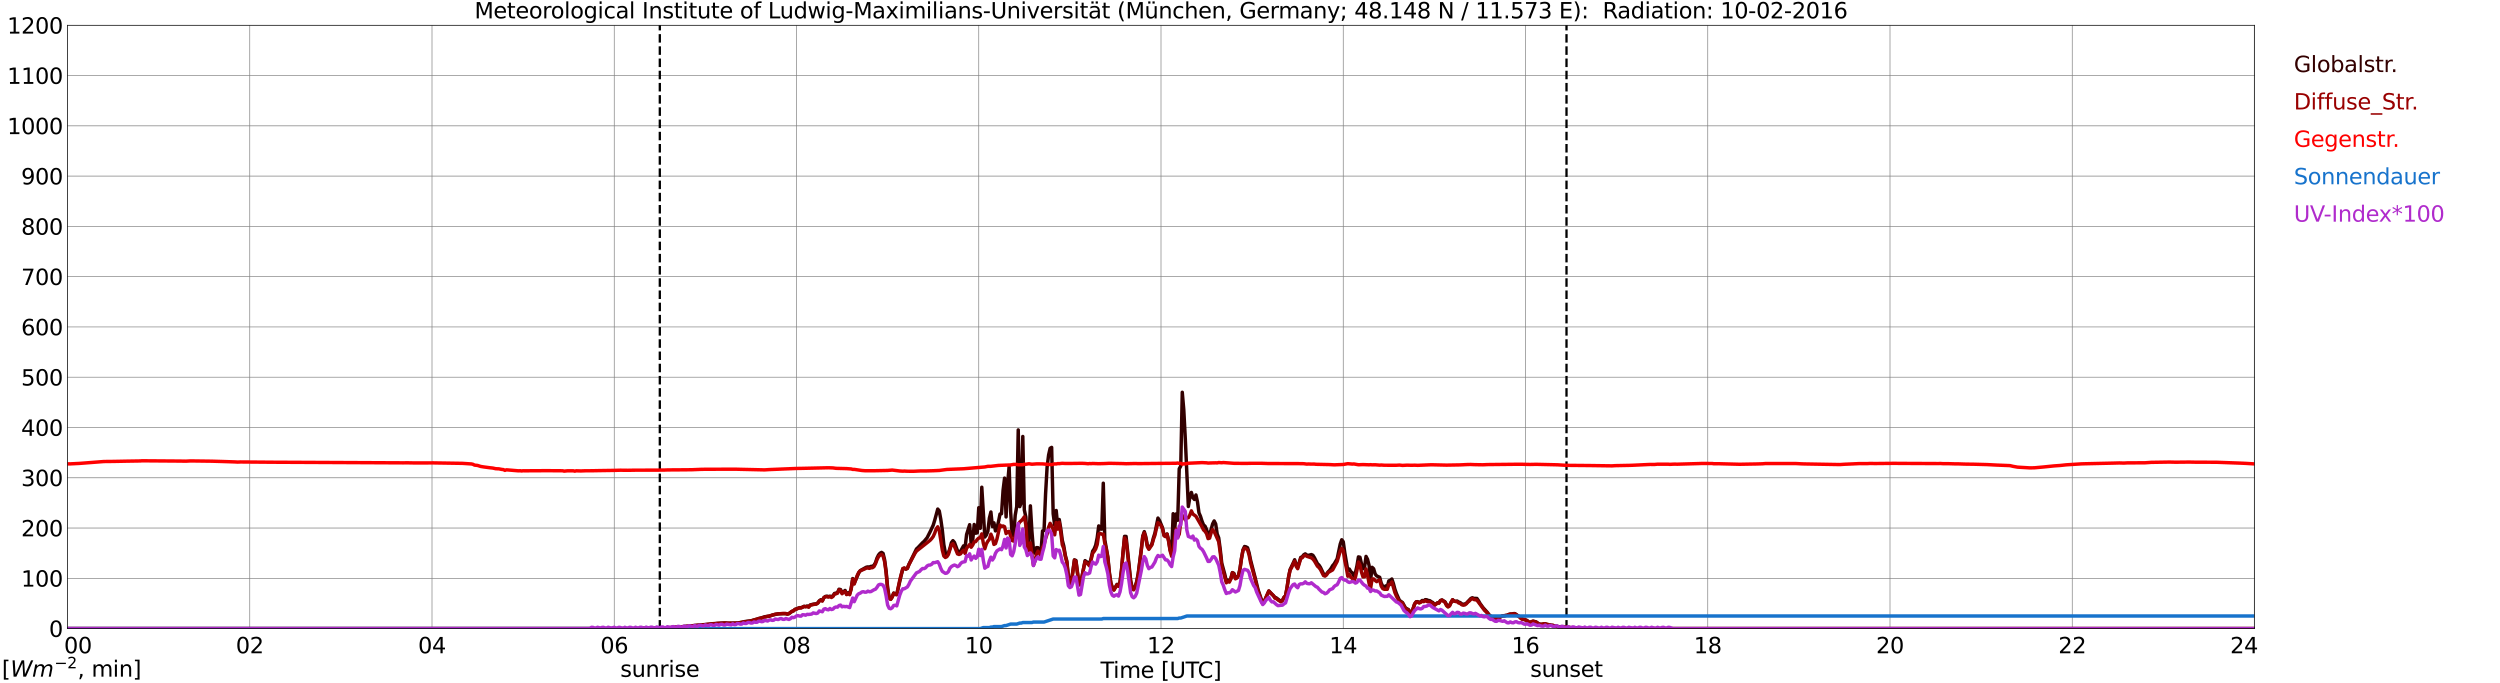 <?xml version="1.0" encoding="utf-8" standalone="no"?>
<!DOCTYPE svg PUBLIC "-//W3C//DTD SVG 1.1//EN"
  "http://www.w3.org/Graphics/SVG/1.1/DTD/svg11.dtd">
<svg xmlns:xlink="http://www.w3.org/1999/xlink" width="1085.4pt" height="296.64pt" viewBox="0 0 1085.4 296.64" xmlns="http://www.w3.org/2000/svg" version="1.1">
 <defs>
  <style type="text/css">*{stroke-linejoin: round; stroke-linecap: butt}</style>
 </defs>
 <g id="figure_1">
  <g id="patch_1">
   <path d="M 0 296.64 
L 1085.4 296.64 
L 1085.4 0 
L 0 0 
z
" style="fill: #ffffff"/>
  </g>
  <g id="axes_1">
   <g id="patch_2">
    <path d="M 29.306 272.909 
L 978.814 272.909 
L 978.814 10.976 
L 29.306 10.976 
z
" style="fill: #ffffff"/>
   </g>
   <g id="patch_3">
    <path d="M 978.814 272.909 
L 978.814 272.909 
L 978.814 10.976 
L 978.814 10.976 
z
" clip-path="url(#pf73cbbede0)" style="fill: #d3d3d3; opacity: 0.25; stroke: #d3d3d3; stroke-linejoin: miter"/>
   </g>
   <g id="matplotlib.axis_1">
    <g id="xtick_1">
     <g id="line2d_1">
      <path d="M 29.306 272.909 
L 29.306 10.976 
" clip-path="url(#pf73cbbede0)" style="fill: none; stroke: #808080; stroke-width: 0.3; stroke-linecap: square"/>
     </g>
     <g id="line2d_2"/>
     <g id="text_1">
      <!--    00 -->
      <g transform="translate(18.733 283.627) scale(0.095 -0.095)">
       <defs>
        <path id="DejaVuSans-20" transform="scale(0.016)"/>
        <path id="DejaVuSans-30" d="M 2034 4250 
Q 1547 4250 1301 3770 
Q 1056 3291 1056 2328 
Q 1056 1369 1301 889 
Q 1547 409 2034 409 
Q 2525 409 2770 889 
Q 3016 1369 3016 2328 
Q 3016 3291 2770 3770 
Q 2525 4250 2034 4250 
z
M 2034 4750 
Q 2819 4750 3233 4129 
Q 3647 3509 3647 2328 
Q 3647 1150 3233 529 
Q 2819 -91 2034 -91 
Q 1250 -91 836 529 
Q 422 1150 422 2328 
Q 422 3509 836 4129 
Q 1250 4750 2034 4750 
z
" transform="scale(0.016)"/>
       </defs>
       <use xlink:href="#DejaVuSans-20"/>
       <use xlink:href="#DejaVuSans-20" transform="translate(31.787 0)"/>
       <use xlink:href="#DejaVuSans-20" transform="translate(63.574 0)"/>
       <use xlink:href="#DejaVuSans-30" transform="translate(95.361 0)"/>
       <use xlink:href="#DejaVuSans-30" transform="translate(158.984 0)"/>
      </g>
     </g>
    </g>
    <g id="xtick_2">
     <g id="line2d_3">
      <path d="M 108.431 272.909 
L 108.431 10.976 
" clip-path="url(#pf73cbbede0)" style="fill: none; stroke: #808080; stroke-width: 0.3; stroke-linecap: square"/>
     </g>
     <g id="line2d_4"/>
     <g id="text_2">
      <!-- 02 -->
      <g transform="translate(102.387 283.627) scale(0.095 -0.095)">
       <defs>
        <path id="DejaVuSans-32" d="M 1228 531 
L 3431 531 
L 3431 0 
L 469 0 
L 469 531 
Q 828 903 1448 1529 
Q 2069 2156 2228 2338 
Q 2531 2678 2651 2914 
Q 2772 3150 2772 3378 
Q 2772 3750 2511 3984 
Q 2250 4219 1831 4219 
Q 1534 4219 1204 4116 
Q 875 4013 500 3803 
L 500 4441 
Q 881 4594 1212 4672 
Q 1544 4750 1819 4750 
Q 2544 4750 2975 4387 
Q 3406 4025 3406 3419 
Q 3406 3131 3298 2873 
Q 3191 2616 2906 2266 
Q 2828 2175 2409 1742 
Q 1991 1309 1228 531 
z
" transform="scale(0.016)"/>
       </defs>
       <use xlink:href="#DejaVuSans-30"/>
       <use xlink:href="#DejaVuSans-32" transform="translate(63.623 0)"/>
      </g>
     </g>
    </g>
    <g id="xtick_3">
     <g id="line2d_5">
      <path d="M 187.557 272.909 
L 187.557 10.976 
" clip-path="url(#pf73cbbede0)" style="fill: none; stroke: #808080; stroke-width: 0.3; stroke-linecap: square"/>
     </g>
     <g id="line2d_6"/>
     <g id="text_3">
      <!-- 04 -->
      <g transform="translate(181.513 283.627) scale(0.095 -0.095)">
       <defs>
        <path id="DejaVuSans-34" d="M 2419 4116 
L 825 1625 
L 2419 1625 
L 2419 4116 
z
M 2253 4666 
L 3047 4666 
L 3047 1625 
L 3713 1625 
L 3713 1100 
L 3047 1100 
L 3047 0 
L 2419 0 
L 2419 1100 
L 313 1100 
L 313 1709 
L 2253 4666 
z
" transform="scale(0.016)"/>
       </defs>
       <use xlink:href="#DejaVuSans-30"/>
       <use xlink:href="#DejaVuSans-34" transform="translate(63.623 0)"/>
      </g>
     </g>
    </g>
    <g id="xtick_4">
     <g id="line2d_7">
      <path d="M 266.683 272.909 
L 266.683 10.976 
" clip-path="url(#pf73cbbede0)" style="fill: none; stroke: #808080; stroke-width: 0.3; stroke-linecap: square"/>
     </g>
     <g id="line2d_8"/>
     <g id="text_4">
      <!-- 06 -->
      <g transform="translate(260.638 283.627) scale(0.095 -0.095)">
       <defs>
        <path id="DejaVuSans-36" d="M 2113 2584 
Q 1688 2584 1439 2293 
Q 1191 2003 1191 1497 
Q 1191 994 1439 701 
Q 1688 409 2113 409 
Q 2538 409 2786 701 
Q 3034 994 3034 1497 
Q 3034 2003 2786 2293 
Q 2538 2584 2113 2584 
z
M 3366 4563 
L 3366 3988 
Q 3128 4100 2886 4159 
Q 2644 4219 2406 4219 
Q 1781 4219 1451 3797 
Q 1122 3375 1075 2522 
Q 1259 2794 1537 2939 
Q 1816 3084 2150 3084 
Q 2853 3084 3261 2657 
Q 3669 2231 3669 1497 
Q 3669 778 3244 343 
Q 2819 -91 2113 -91 
Q 1303 -91 875 529 
Q 447 1150 447 2328 
Q 447 3434 972 4092 
Q 1497 4750 2381 4750 
Q 2619 4750 2861 4703 
Q 3103 4656 3366 4563 
z
" transform="scale(0.016)"/>
       </defs>
       <use xlink:href="#DejaVuSans-30"/>
       <use xlink:href="#DejaVuSans-36" transform="translate(63.623 0)"/>
      </g>
     </g>
    </g>
    <g id="xtick_5">
     <g id="line2d_9">
      <path d="M 345.808 272.909 
L 345.808 10.976 
" clip-path="url(#pf73cbbede0)" style="fill: none; stroke: #808080; stroke-width: 0.3; stroke-linecap: square"/>
     </g>
     <g id="line2d_10"/>
     <g id="text_5">
      <!-- 08 -->
      <g transform="translate(339.764 283.627) scale(0.095 -0.095)">
       <defs>
        <path id="DejaVuSans-38" d="M 2034 2216 
Q 1584 2216 1326 1975 
Q 1069 1734 1069 1313 
Q 1069 891 1326 650 
Q 1584 409 2034 409 
Q 2484 409 2743 651 
Q 3003 894 3003 1313 
Q 3003 1734 2745 1975 
Q 2488 2216 2034 2216 
z
M 1403 2484 
Q 997 2584 770 2862 
Q 544 3141 544 3541 
Q 544 4100 942 4425 
Q 1341 4750 2034 4750 
Q 2731 4750 3128 4425 
Q 3525 4100 3525 3541 
Q 3525 3141 3298 2862 
Q 3072 2584 2669 2484 
Q 3125 2378 3379 2068 
Q 3634 1759 3634 1313 
Q 3634 634 3220 271 
Q 2806 -91 2034 -91 
Q 1263 -91 848 271 
Q 434 634 434 1313 
Q 434 1759 690 2068 
Q 947 2378 1403 2484 
z
M 1172 3481 
Q 1172 3119 1398 2916 
Q 1625 2713 2034 2713 
Q 2441 2713 2670 2916 
Q 2900 3119 2900 3481 
Q 2900 3844 2670 4047 
Q 2441 4250 2034 4250 
Q 1625 4250 1398 4047 
Q 1172 3844 1172 3481 
z
" transform="scale(0.016)"/>
       </defs>
       <use xlink:href="#DejaVuSans-30"/>
       <use xlink:href="#DejaVuSans-38" transform="translate(63.623 0)"/>
      </g>
     </g>
    </g>
    <g id="xtick_6">
     <g id="line2d_11">
      <path d="M 424.934 272.909 
L 424.934 10.976 
" clip-path="url(#pf73cbbede0)" style="fill: none; stroke: #808080; stroke-width: 0.3; stroke-linecap: square"/>
     </g>
     <g id="line2d_12"/>
     <g id="text_6">
      <!-- 10 -->
      <g transform="translate(418.89 283.627) scale(0.095 -0.095)">
       <defs>
        <path id="DejaVuSans-31" d="M 794 531 
L 1825 531 
L 1825 4091 
L 703 3866 
L 703 4441 
L 1819 4666 
L 2450 4666 
L 2450 531 
L 3481 531 
L 3481 0 
L 794 0 
L 794 531 
z
" transform="scale(0.016)"/>
       </defs>
       <use xlink:href="#DejaVuSans-31"/>
       <use xlink:href="#DejaVuSans-30" transform="translate(63.623 0)"/>
      </g>
     </g>
    </g>
    <g id="xtick_7">
     <g id="line2d_13">
      <path d="M 504.06 272.909 
L 504.06 10.976 
" clip-path="url(#pf73cbbede0)" style="fill: none; stroke: #808080; stroke-width: 0.3; stroke-linecap: square"/>
     </g>
     <g id="line2d_14"/>
     <g id="text_7">
      <!-- 12 -->
      <g transform="translate(498.015 283.627) scale(0.095 -0.095)">
       <use xlink:href="#DejaVuSans-31"/>
       <use xlink:href="#DejaVuSans-32" transform="translate(63.623 0)"/>
      </g>
     </g>
    </g>
    <g id="xtick_8">
     <g id="line2d_15">
      <path d="M 583.185 272.909 
L 583.185 10.976 
" clip-path="url(#pf73cbbede0)" style="fill: none; stroke: #808080; stroke-width: 0.3; stroke-linecap: square"/>
     </g>
     <g id="line2d_16"/>
     <g id="text_8">
      <!-- 14 -->
      <g transform="translate(577.141 283.627) scale(0.095 -0.095)">
       <use xlink:href="#DejaVuSans-31"/>
       <use xlink:href="#DejaVuSans-34" transform="translate(63.623 0)"/>
      </g>
     </g>
    </g>
    <g id="xtick_9">
     <g id="line2d_17">
      <path d="M 662.311 272.909 
L 662.311 10.976 
" clip-path="url(#pf73cbbede0)" style="fill: none; stroke: #808080; stroke-width: 0.3; stroke-linecap: square"/>
     </g>
     <g id="line2d_18"/>
     <g id="text_9">
      <!-- 16 -->
      <g transform="translate(656.267 283.627) scale(0.095 -0.095)">
       <use xlink:href="#DejaVuSans-31"/>
       <use xlink:href="#DejaVuSans-36" transform="translate(63.623 0)"/>
      </g>
     </g>
    </g>
    <g id="xtick_10">
     <g id="line2d_19">
      <path d="M 741.437 272.909 
L 741.437 10.976 
" clip-path="url(#pf73cbbede0)" style="fill: none; stroke: #808080; stroke-width: 0.3; stroke-linecap: square"/>
     </g>
     <g id="line2d_20"/>
     <g id="text_10">
      <!-- 18 -->
      <g transform="translate(735.392 283.627) scale(0.095 -0.095)">
       <use xlink:href="#DejaVuSans-31"/>
       <use xlink:href="#DejaVuSans-38" transform="translate(63.623 0)"/>
      </g>
     </g>
    </g>
    <g id="xtick_11">
     <g id="line2d_21">
      <path d="M 820.562 272.909 
L 820.562 10.976 
" clip-path="url(#pf73cbbede0)" style="fill: none; stroke: #808080; stroke-width: 0.3; stroke-linecap: square"/>
     </g>
     <g id="line2d_22"/>
     <g id="text_11">
      <!-- 20 -->
      <g transform="translate(814.518 283.627) scale(0.095 -0.095)">
       <use xlink:href="#DejaVuSans-32"/>
       <use xlink:href="#DejaVuSans-30" transform="translate(63.623 0)"/>
      </g>
     </g>
    </g>
    <g id="xtick_12">
     <g id="line2d_23">
      <path d="M 899.688 272.909 
L 899.688 10.976 
" clip-path="url(#pf73cbbede0)" style="fill: none; stroke: #808080; stroke-width: 0.3; stroke-linecap: square"/>
     </g>
     <g id="line2d_24"/>
     <g id="text_12">
      <!-- 22 -->
      <g transform="translate(893.644 283.627) scale(0.095 -0.095)">
       <use xlink:href="#DejaVuSans-32"/>
       <use xlink:href="#DejaVuSans-32" transform="translate(63.623 0)"/>
      </g>
     </g>
    </g>
    <g id="xtick_13">
     <g id="line2d_25">
      <path d="M 978.814 272.909 
L 978.814 10.976 
" clip-path="url(#pf73cbbede0)" style="fill: none; stroke: #808080; stroke-width: 0.3; stroke-linecap: square"/>
     </g>
     <g id="line2d_26"/>
     <g id="text_13">
      <!-- 24    -->
      <g transform="translate(968.241 283.627) scale(0.095 -0.095)">
       <use xlink:href="#DejaVuSans-32"/>
       <use xlink:href="#DejaVuSans-34" transform="translate(63.623 0)"/>
       <use xlink:href="#DejaVuSans-20" transform="translate(127.246 0)"/>
       <use xlink:href="#DejaVuSans-20" transform="translate(159.033 0)"/>
       <use xlink:href="#DejaVuSans-20" transform="translate(190.82 0)"/>
      </g>
     </g>
    </g>
    <g id="text_14">
     <!-- Time [UTC] -->
     <g transform="translate(477.806 294.322) scale(0.095 -0.095)">
      <defs>
       <path id="DejaVuSans-54" d="M -19 4666 
L 3928 4666 
L 3928 4134 
L 2272 4134 
L 2272 0 
L 1638 0 
L 1638 4134 
L -19 4134 
L -19 4666 
z
" transform="scale(0.016)"/>
       <path id="DejaVuSans-69" d="M 603 3500 
L 1178 3500 
L 1178 0 
L 603 0 
L 603 3500 
z
M 603 4863 
L 1178 4863 
L 1178 4134 
L 603 4134 
L 603 4863 
z
" transform="scale(0.016)"/>
       <path id="DejaVuSans-6d" d="M 3328 2828 
Q 3544 3216 3844 3400 
Q 4144 3584 4550 3584 
Q 5097 3584 5394 3201 
Q 5691 2819 5691 2113 
L 5691 0 
L 5113 0 
L 5113 2094 
Q 5113 2597 4934 2840 
Q 4756 3084 4391 3084 
Q 3944 3084 3684 2787 
Q 3425 2491 3425 1978 
L 3425 0 
L 2847 0 
L 2847 2094 
Q 2847 2600 2669 2842 
Q 2491 3084 2119 3084 
Q 1678 3084 1418 2786 
Q 1159 2488 1159 1978 
L 1159 0 
L 581 0 
L 581 3500 
L 1159 3500 
L 1159 2956 
Q 1356 3278 1631 3431 
Q 1906 3584 2284 3584 
Q 2666 3584 2933 3390 
Q 3200 3197 3328 2828 
z
" transform="scale(0.016)"/>
       <path id="DejaVuSans-65" d="M 3597 1894 
L 3597 1613 
L 953 1613 
Q 991 1019 1311 708 
Q 1631 397 2203 397 
Q 2534 397 2845 478 
Q 3156 559 3463 722 
L 3463 178 
Q 3153 47 2828 -22 
Q 2503 -91 2169 -91 
Q 1331 -91 842 396 
Q 353 884 353 1716 
Q 353 2575 817 3079 
Q 1281 3584 2069 3584 
Q 2775 3584 3186 3129 
Q 3597 2675 3597 1894 
z
M 3022 2063 
Q 3016 2534 2758 2815 
Q 2500 3097 2075 3097 
Q 1594 3097 1305 2825 
Q 1016 2553 972 2059 
L 3022 2063 
z
" transform="scale(0.016)"/>
       <path id="DejaVuSans-5b" d="M 550 4863 
L 1875 4863 
L 1875 4416 
L 1125 4416 
L 1125 -397 
L 1875 -397 
L 1875 -844 
L 550 -844 
L 550 4863 
z
" transform="scale(0.016)"/>
       <path id="DejaVuSans-55" d="M 556 4666 
L 1191 4666 
L 1191 1831 
Q 1191 1081 1462 751 
Q 1734 422 2344 422 
Q 2950 422 3222 751 
Q 3494 1081 3494 1831 
L 3494 4666 
L 4128 4666 
L 4128 1753 
Q 4128 841 3676 375 
Q 3225 -91 2344 -91 
Q 1459 -91 1007 375 
Q 556 841 556 1753 
L 556 4666 
z
" transform="scale(0.016)"/>
       <path id="DejaVuSans-43" d="M 4122 4306 
L 4122 3641 
Q 3803 3938 3442 4084 
Q 3081 4231 2675 4231 
Q 1875 4231 1450 3742 
Q 1025 3253 1025 2328 
Q 1025 1406 1450 917 
Q 1875 428 2675 428 
Q 3081 428 3442 575 
Q 3803 722 4122 1019 
L 4122 359 
Q 3791 134 3420 21 
Q 3050 -91 2638 -91 
Q 1578 -91 968 557 
Q 359 1206 359 2328 
Q 359 3453 968 4101 
Q 1578 4750 2638 4750 
Q 3056 4750 3426 4639 
Q 3797 4528 4122 4306 
z
" transform="scale(0.016)"/>
       <path id="DejaVuSans-5d" d="M 1947 4863 
L 1947 -844 
L 622 -844 
L 622 -397 
L 1369 -397 
L 1369 4416 
L 622 4416 
L 622 4863 
L 1947 4863 
z
" transform="scale(0.016)"/>
      </defs>
      <use xlink:href="#DejaVuSans-54"/>
      <use xlink:href="#DejaVuSans-69" transform="translate(57.959 0)"/>
      <use xlink:href="#DejaVuSans-6d" transform="translate(85.742 0)"/>
      <use xlink:href="#DejaVuSans-65" transform="translate(183.154 0)"/>
      <use xlink:href="#DejaVuSans-20" transform="translate(244.678 0)"/>
      <use xlink:href="#DejaVuSans-5b" transform="translate(276.465 0)"/>
      <use xlink:href="#DejaVuSans-55" transform="translate(315.479 0)"/>
      <use xlink:href="#DejaVuSans-54" transform="translate(388.672 0)"/>
      <use xlink:href="#DejaVuSans-43" transform="translate(443.881 0)"/>
      <use xlink:href="#DejaVuSans-5d" transform="translate(513.705 0)"/>
     </g>
    </g>
   </g>
   <g id="matplotlib.axis_2">
    <g id="ytick_1">
     <g id="line2d_27">
      <path d="M 29.306 272.909 
L 978.814 272.909 
" clip-path="url(#pf73cbbede0)" style="fill: none; stroke: #808080; stroke-width: 0.3; stroke-linecap: square"/>
     </g>
     <g id="line2d_28"/>
     <g id="text_15">
      <!-- 0 -->
      <g transform="translate(21.261 276.518) scale(0.095 -0.095)">
       <use xlink:href="#DejaVuSans-30"/>
      </g>
     </g>
    </g>
    <g id="ytick_2">
     <g id="line2d_29">
      <path d="M 29.306 251.081 
L 978.814 251.081 
" clip-path="url(#pf73cbbede0)" style="fill: none; stroke: #808080; stroke-width: 0.3; stroke-linecap: square"/>
     </g>
     <g id="line2d_30"/>
     <g id="text_16">
      <!-- 100 -->
      <g transform="translate(9.173 254.69) scale(0.095 -0.095)">
       <use xlink:href="#DejaVuSans-31"/>
       <use xlink:href="#DejaVuSans-30" transform="translate(63.623 0)"/>
       <use xlink:href="#DejaVuSans-30" transform="translate(127.246 0)"/>
      </g>
     </g>
    </g>
    <g id="ytick_3">
     <g id="line2d_31">
      <path d="M 29.306 229.253 
L 978.814 229.253 
" clip-path="url(#pf73cbbede0)" style="fill: none; stroke: #808080; stroke-width: 0.3; stroke-linecap: square"/>
     </g>
     <g id="line2d_32"/>
     <g id="text_17">
      <!-- 200 -->
      <g transform="translate(9.173 232.863) scale(0.095 -0.095)">
       <use xlink:href="#DejaVuSans-32"/>
       <use xlink:href="#DejaVuSans-30" transform="translate(63.623 0)"/>
       <use xlink:href="#DejaVuSans-30" transform="translate(127.246 0)"/>
      </g>
     </g>
    </g>
    <g id="ytick_4">
     <g id="line2d_33">
      <path d="M 29.306 207.426 
L 978.814 207.426 
" clip-path="url(#pf73cbbede0)" style="fill: none; stroke: #808080; stroke-width: 0.3; stroke-linecap: square"/>
     </g>
     <g id="line2d_34"/>
     <g id="text_18">
      <!-- 300 -->
      <g transform="translate(9.173 211.035) scale(0.095 -0.095)">
       <defs>
        <path id="DejaVuSans-33" d="M 2597 2516 
Q 3050 2419 3304 2112 
Q 3559 1806 3559 1356 
Q 3559 666 3084 287 
Q 2609 -91 1734 -91 
Q 1441 -91 1130 -33 
Q 819 25 488 141 
L 488 750 
Q 750 597 1062 519 
Q 1375 441 1716 441 
Q 2309 441 2620 675 
Q 2931 909 2931 1356 
Q 2931 1769 2642 2001 
Q 2353 2234 1838 2234 
L 1294 2234 
L 1294 2753 
L 1863 2753 
Q 2328 2753 2575 2939 
Q 2822 3125 2822 3475 
Q 2822 3834 2567 4026 
Q 2313 4219 1838 4219 
Q 1578 4219 1281 4162 
Q 984 4106 628 3988 
L 628 4550 
Q 988 4650 1302 4700 
Q 1616 4750 1894 4750 
Q 2613 4750 3031 4423 
Q 3450 4097 3450 3541 
Q 3450 3153 3228 2886 
Q 3006 2619 2597 2516 
z
" transform="scale(0.016)"/>
       </defs>
       <use xlink:href="#DejaVuSans-33"/>
       <use xlink:href="#DejaVuSans-30" transform="translate(63.623 0)"/>
       <use xlink:href="#DejaVuSans-30" transform="translate(127.246 0)"/>
      </g>
     </g>
    </g>
    <g id="ytick_5">
     <g id="line2d_35">
      <path d="M 29.306 185.598 
L 978.814 185.598 
" clip-path="url(#pf73cbbede0)" style="fill: none; stroke: #808080; stroke-width: 0.3; stroke-linecap: square"/>
     </g>
     <g id="line2d_36"/>
     <g id="text_19">
      <!-- 400 -->
      <g transform="translate(9.173 189.207) scale(0.095 -0.095)">
       <use xlink:href="#DejaVuSans-34"/>
       <use xlink:href="#DejaVuSans-30" transform="translate(63.623 0)"/>
       <use xlink:href="#DejaVuSans-30" transform="translate(127.246 0)"/>
      </g>
     </g>
    </g>
    <g id="ytick_6">
     <g id="line2d_37">
      <path d="M 29.306 163.77 
L 978.814 163.77 
" clip-path="url(#pf73cbbede0)" style="fill: none; stroke: #808080; stroke-width: 0.3; stroke-linecap: square"/>
     </g>
     <g id="line2d_38"/>
     <g id="text_20">
      <!-- 500 -->
      <g transform="translate(9.173 167.379) scale(0.095 -0.095)">
       <defs>
        <path id="DejaVuSans-35" d="M 691 4666 
L 3169 4666 
L 3169 4134 
L 1269 4134 
L 1269 2991 
Q 1406 3038 1543 3061 
Q 1681 3084 1819 3084 
Q 2600 3084 3056 2656 
Q 3513 2228 3513 1497 
Q 3513 744 3044 326 
Q 2575 -91 1722 -91 
Q 1428 -91 1123 -41 
Q 819 9 494 109 
L 494 744 
Q 775 591 1075 516 
Q 1375 441 1709 441 
Q 2250 441 2565 725 
Q 2881 1009 2881 1497 
Q 2881 1984 2565 2268 
Q 2250 2553 1709 2553 
Q 1456 2553 1204 2497 
Q 953 2441 691 2322 
L 691 4666 
z
" transform="scale(0.016)"/>
       </defs>
       <use xlink:href="#DejaVuSans-35"/>
       <use xlink:href="#DejaVuSans-30" transform="translate(63.623 0)"/>
       <use xlink:href="#DejaVuSans-30" transform="translate(127.246 0)"/>
      </g>
     </g>
    </g>
    <g id="ytick_7">
     <g id="line2d_39">
      <path d="M 29.306 141.942 
L 978.814 141.942 
" clip-path="url(#pf73cbbede0)" style="fill: none; stroke: #808080; stroke-width: 0.3; stroke-linecap: square"/>
     </g>
     <g id="line2d_40"/>
     <g id="text_21">
      <!-- 600 -->
      <g transform="translate(9.173 145.551) scale(0.095 -0.095)">
       <use xlink:href="#DejaVuSans-36"/>
       <use xlink:href="#DejaVuSans-30" transform="translate(63.623 0)"/>
       <use xlink:href="#DejaVuSans-30" transform="translate(127.246 0)"/>
      </g>
     </g>
    </g>
    <g id="ytick_8">
     <g id="line2d_41">
      <path d="M 29.306 120.114 
L 978.814 120.114 
" clip-path="url(#pf73cbbede0)" style="fill: none; stroke: #808080; stroke-width: 0.3; stroke-linecap: square"/>
     </g>
     <g id="line2d_42"/>
     <g id="text_22">
      <!-- 700 -->
      <g transform="translate(9.173 123.724) scale(0.095 -0.095)">
       <defs>
        <path id="DejaVuSans-37" d="M 525 4666 
L 3525 4666 
L 3525 4397 
L 1831 0 
L 1172 0 
L 2766 4134 
L 525 4134 
L 525 4666 
z
" transform="scale(0.016)"/>
       </defs>
       <use xlink:href="#DejaVuSans-37"/>
       <use xlink:href="#DejaVuSans-30" transform="translate(63.623 0)"/>
       <use xlink:href="#DejaVuSans-30" transform="translate(127.246 0)"/>
      </g>
     </g>
    </g>
    <g id="ytick_9">
     <g id="line2d_43">
      <path d="M 29.306 98.287 
L 978.814 98.287 
" clip-path="url(#pf73cbbede0)" style="fill: none; stroke: #808080; stroke-width: 0.3; stroke-linecap: square"/>
     </g>
     <g id="line2d_44"/>
     <g id="text_23">
      <!-- 800 -->
      <g transform="translate(9.173 101.896) scale(0.095 -0.095)">
       <use xlink:href="#DejaVuSans-38"/>
       <use xlink:href="#DejaVuSans-30" transform="translate(63.623 0)"/>
       <use xlink:href="#DejaVuSans-30" transform="translate(127.246 0)"/>
      </g>
     </g>
    </g>
    <g id="ytick_10">
     <g id="line2d_45">
      <path d="M 29.306 76.459 
L 978.814 76.459 
" clip-path="url(#pf73cbbede0)" style="fill: none; stroke: #808080; stroke-width: 0.3; stroke-linecap: square"/>
     </g>
     <g id="line2d_46"/>
     <g id="text_24">
      <!-- 900 -->
      <g transform="translate(9.173 80.068) scale(0.095 -0.095)">
       <defs>
        <path id="DejaVuSans-39" d="M 703 97 
L 703 672 
Q 941 559 1184 500 
Q 1428 441 1663 441 
Q 2288 441 2617 861 
Q 2947 1281 2994 2138 
Q 2813 1869 2534 1725 
Q 2256 1581 1919 1581 
Q 1219 1581 811 2004 
Q 403 2428 403 3163 
Q 403 3881 828 4315 
Q 1253 4750 1959 4750 
Q 2769 4750 3195 4129 
Q 3622 3509 3622 2328 
Q 3622 1225 3098 567 
Q 2575 -91 1691 -91 
Q 1453 -91 1209 -44 
Q 966 3 703 97 
z
M 1959 2075 
Q 2384 2075 2632 2365 
Q 2881 2656 2881 3163 
Q 2881 3666 2632 3958 
Q 2384 4250 1959 4250 
Q 1534 4250 1286 3958 
Q 1038 3666 1038 3163 
Q 1038 2656 1286 2365 
Q 1534 2075 1959 2075 
z
" transform="scale(0.016)"/>
       </defs>
       <use xlink:href="#DejaVuSans-39"/>
       <use xlink:href="#DejaVuSans-30" transform="translate(63.623 0)"/>
       <use xlink:href="#DejaVuSans-30" transform="translate(127.246 0)"/>
      </g>
     </g>
    </g>
    <g id="ytick_11">
     <g id="line2d_47">
      <path d="M 29.306 54.631 
L 978.814 54.631 
" clip-path="url(#pf73cbbede0)" style="fill: none; stroke: #808080; stroke-width: 0.3; stroke-linecap: square"/>
     </g>
     <g id="line2d_48"/>
     <g id="text_25">
      <!-- 1000 -->
      <g transform="translate(3.128 58.24) scale(0.095 -0.095)">
       <use xlink:href="#DejaVuSans-31"/>
       <use xlink:href="#DejaVuSans-30" transform="translate(63.623 0)"/>
       <use xlink:href="#DejaVuSans-30" transform="translate(127.246 0)"/>
       <use xlink:href="#DejaVuSans-30" transform="translate(190.869 0)"/>
      </g>
     </g>
    </g>
    <g id="ytick_12">
     <g id="line2d_49">
      <path d="M 29.306 32.803 
L 978.814 32.803 
" clip-path="url(#pf73cbbede0)" style="fill: none; stroke: #808080; stroke-width: 0.3; stroke-linecap: square"/>
     </g>
     <g id="line2d_50"/>
     <g id="text_26">
      <!-- 1100 -->
      <g transform="translate(3.128 36.413) scale(0.095 -0.095)">
       <use xlink:href="#DejaVuSans-31"/>
       <use xlink:href="#DejaVuSans-31" transform="translate(63.623 0)"/>
       <use xlink:href="#DejaVuSans-30" transform="translate(127.246 0)"/>
       <use xlink:href="#DejaVuSans-30" transform="translate(190.869 0)"/>
      </g>
     </g>
    </g>
    <g id="ytick_13">
     <g id="line2d_51">
      <path d="M 29.306 10.976 
L 978.814 10.976 
" clip-path="url(#pf73cbbede0)" style="fill: none; stroke: #808080; stroke-width: 0.3; stroke-linecap: square"/>
     </g>
     <g id="line2d_52"/>
     <g id="text_27">
      <!-- 1200 -->
      <g transform="translate(3.128 14.585) scale(0.095 -0.095)">
       <use xlink:href="#DejaVuSans-31"/>
       <use xlink:href="#DejaVuSans-32" transform="translate(63.623 0)"/>
       <use xlink:href="#DejaVuSans-30" transform="translate(127.246 0)"/>
       <use xlink:href="#DejaVuSans-30" transform="translate(190.869 0)"/>
      </g>
     </g>
    </g>
   </g>
   <g id="line2d_53">
    <path d="M 286.464 272.909 
L 286.464 10.976 
" clip-path="url(#pf73cbbede0)" style="fill: none; stroke-dasharray: 3.7,1.6; stroke-dashoffset: 0; stroke: #000000"/>
   </g>
   <g id="line2d_54">
    <path d="M 680.114 272.909 
L 680.114 10.976 
" clip-path="url(#pf73cbbede0)" style="fill: none; stroke-dasharray: 3.7,1.6; stroke-dashoffset: 0; stroke: #000000"/>
   </g>
   <g id="line2d_55">
    <path d="M 29.306 272.909 
L 278.552 272.909 
L 279.211 272.76 
L 281.189 272.76 
L 282.508 272.76 
L 285.145 272.791 
L 287.124 272.76 
L 287.783 272.643 
L 291.08 272.553 
L 308.224 270.953 
L 309.543 270.776 
L 313.499 270.51 
L 314.818 270.451 
L 316.136 270.569 
L 320.093 270.479 
L 322.071 270.185 
L 323.39 269.857 
L 326.027 269.532 
L 328.005 268.969 
L 328.665 268.823 
L 329.324 268.554 
L 330.643 268.229 
L 331.961 267.786 
L 333.28 267.578 
L 333.94 267.548 
L 335.258 267.044 
L 337.896 266.483 
L 341.193 266.422 
L 341.852 266.601 
L 342.512 266.452 
L 343.83 265.446 
L 344.49 265.208 
L 345.149 264.557 
L 346.468 264.112 
L 347.127 263.815 
L 347.787 263.815 
L 348.446 263.58 
L 349.105 263.224 
L 349.765 263.372 
L 350.424 263.106 
L 351.083 263.49 
L 351.743 262.661 
L 353.062 262.305 
L 354.38 262.159 
L 355.04 261.772 
L 355.699 260.856 
L 356.359 260.38 
L 357.018 260.794 
L 357.677 259.463 
L 358.337 258.959 
L 358.996 258.81 
L 359.655 259.018 
L 360.315 258.869 
L 360.974 258.959 
L 361.634 258.723 
L 362.293 257.656 
L 363.612 257.33 
L 364.271 255.82 
L 364.93 255.968 
L 365.59 257.42 
L 366.909 256.352 
L 367.568 257.952 
L 368.227 257.359 
L 368.887 257.745 
L 369.546 255.554 
L 370.206 251.199 
L 370.865 253.155 
L 372.843 248.741 
L 373.502 247.735 
L 376.14 246.253 
L 376.799 246.135 
L 377.459 246.194 
L 378.118 245.897 
L 378.777 245.869 
L 379.437 245.423 
L 380.096 244.299 
L 380.756 242.284 
L 381.415 240.953 
L 382.074 240.182 
L 382.734 239.827 
L 383.393 240.27 
L 384.053 242.996 
L 384.712 247.942 
L 385.371 255.139 
L 386.031 259.432 
L 386.69 260.174 
L 387.349 259.138 
L 388.009 257.479 
L 388.668 257.893 
L 389.328 258.129 
L 391.306 249.571 
L 391.965 247.054 
L 392.624 246.639 
L 393.284 247.113 
L 393.943 246.757 
L 394.603 245.07 
L 397.899 238.316 
L 398.559 237.725 
L 400.537 235.62 
L 401.196 235.057 
L 402.515 233.459 
L 403.834 230.853 
L 405.153 228.04 
L 405.812 225.877 
L 407.131 221.02 
L 407.79 221.819 
L 408.45 225.462 
L 409.109 230.111 
L 409.768 236.422 
L 410.428 240.003 
L 411.087 240.892 
L 411.746 240.093 
L 412.406 238.139 
L 413.065 235.592 
L 413.725 234.732 
L 414.384 235.503 
L 415.703 239.087 
L 416.362 239.678 
L 417.022 239.353 
L 418.34 236.982 
L 419 237.725 
L 419.659 232.036 
L 420.978 227.802 
L 421.637 236.035 
L 422.297 234.704 
L 422.956 227.712 
L 423.615 231.504 
L 424.275 231.327 
L 424.934 220.428 
L 425.593 229.371 
L 426.253 211.542 
L 427.572 233.163 
L 428.231 232.274 
L 428.89 230.615 
L 429.55 224.96 
L 430.209 222.292 
L 430.869 228.631 
L 431.528 227.003 
L 432.187 230.497 
L 432.847 229.194 
L 433.506 226.499 
L 434.165 223.181 
L 434.825 223.035 
L 435.484 212.935 
L 436.144 207.574 
L 436.803 224.425 
L 437.462 210.15 
L 438.122 202.51 
L 438.781 222.233 
L 439.44 232.156 
L 440.1 232.658 
L 440.759 223.716 
L 441.419 219.924 
L 442.078 186.663 
L 442.737 219.952 
L 443.397 218.206 
L 444.056 189.507 
L 444.716 221.376 
L 445.375 224.456 
L 446.034 236.066 
L 446.694 235.413 
L 447.353 219.627 
L 448.012 230.615 
L 448.672 238.7 
L 449.331 240.152 
L 449.991 237.753 
L 450.65 237.784 
L 451.309 238.465 
L 451.969 239.65 
L 452.628 230.497 
L 453.287 230.318 
L 453.947 214.415 
L 454.606 202.805 
L 455.266 197.533 
L 455.925 194.63 
L 456.584 194.246 
L 457.244 223.063 
L 457.903 228.04 
L 458.563 221.642 
L 459.222 228.483 
L 459.881 225.551 
L 460.541 229.491 
L 461.2 234.555 
L 461.859 237.103 
L 462.519 241.13 
L 463.178 243.588 
L 463.838 250.044 
L 464.497 252.325 
L 465.156 251.852 
L 465.816 247.853 
L 466.475 243.055 
L 467.134 243.352 
L 468.453 253.539 
L 469.113 253.718 
L 471.091 243.411 
L 471.75 243.943 
L 472.409 244.21 
L 473.069 244.98 
L 473.728 242.374 
L 474.388 239.294 
L 475.047 238.316 
L 475.706 236.688 
L 476.366 233.429 
L 477.025 228.334 
L 477.685 229.696 
L 478.344 229.727 
L 479.003 209.794 
L 479.663 234.407 
L 480.981 241.78 
L 481.641 248.475 
L 482.3 253.065 
L 482.96 255.139 
L 483.619 256.086 
L 484.938 253.718 
L 485.597 254.191 
L 486.256 252.681 
L 486.916 247.497 
L 488.235 232.866 
L 488.894 232.896 
L 490.872 251.88 
L 491.532 255.108 
L 492.191 255.671 
L 492.85 254.606 
L 493.51 252.443 
L 494.169 249.038 
L 495.488 238.582 
L 496.147 232.748 
L 496.807 230.823 
L 497.466 233.073 
L 498.125 236.806 
L 498.785 238.109 
L 500.103 236.214 
L 500.763 233.518 
L 501.422 231.445 
L 502.741 224.929 
L 503.4 225.966 
L 504.719 229.135 
L 505.379 232.244 
L 506.038 232.748 
L 506.697 231.829 
L 507.357 234.584 
L 508.016 238.731 
L 508.675 240.508 
L 509.335 223.035 
L 509.994 229.55 
L 510.654 223.122 
L 511.313 225.877 
L 511.972 203.516 
L 512.632 202.361 
L 513.291 170.316 
L 513.95 177.927 
L 514.61 190.513 
L 515.929 219.894 
L 516.588 215.956 
L 517.247 213.793 
L 517.907 216.043 
L 518.566 216.844 
L 519.226 214.888 
L 519.885 217.85 
L 520.544 222.62 
L 521.204 224.159 
L 521.863 226.263 
L 522.522 227.891 
L 523.182 228.454 
L 523.841 229.904 
L 524.501 232.097 
L 525.16 232.244 
L 526.479 227.446 
L 527.138 226.173 
L 527.797 227.476 
L 528.457 231.829 
L 529.116 233.518 
L 529.776 238.493 
L 530.435 244.535 
L 531.754 249.363 
L 532.413 252.295 
L 533.073 251.852 
L 533.732 252.266 
L 534.391 251.14 
L 535.051 248.593 
L 535.71 248.918 
L 536.369 251.022 
L 537.029 250.784 
L 537.688 249.808 
L 538.348 246.964 
L 539.007 242.315 
L 539.666 238.672 
L 540.326 237.279 
L 540.985 237.428 
L 541.644 237.812 
L 542.304 240.003 
L 542.963 243.232 
L 544.941 250.843 
L 546.26 256.235 
L 548.238 262.039 
L 548.898 261.181 
L 550.876 256.59 
L 553.513 259.314 
L 554.173 259.611 
L 556.151 261.122 
L 556.81 260.618 
L 557.47 259.345 
L 558.129 258.633 
L 558.788 255.167 
L 559.448 250.577 
L 560.107 247.29 
L 561.426 244.507 
L 562.085 243.024 
L 562.745 245.246 
L 563.404 246.401 
L 564.723 242.018 
L 565.382 241.752 
L 566.042 240.863 
L 566.701 240.477 
L 567.36 240.981 
L 568.02 241.13 
L 569.338 240.774 
L 569.998 241.071 
L 570.657 242.108 
L 571.976 244.714 
L 572.635 245.336 
L 573.295 246.342 
L 574.613 249.156 
L 575.273 249.601 
L 575.932 249.215 
L 576.592 248.326 
L 577.251 247.645 
L 577.91 246.757 
L 578.57 245.602 
L 579.229 244.862 
L 580.548 242.61 
L 581.867 236.243 
L 582.526 234.348 
L 583.185 235.206 
L 583.845 239.945 
L 585.164 247.645 
L 585.823 247.054 
L 586.482 248.209 
L 587.142 248.711 
L 587.801 250.134 
L 588.46 248.652 
L 589.12 245.751 
L 589.779 241.78 
L 590.439 241.929 
L 591.098 244.801 
L 591.757 246.934 
L 592.417 246.401 
L 593.076 241.573 
L 593.736 242.848 
L 594.395 245.484 
L 595.054 251.88 
L 595.714 246.312 
L 596.373 246.934 
L 597.032 249.186 
L 597.692 250.044 
L 599.011 250.636 
L 599.67 253.183 
L 600.329 254.517 
L 600.989 254.842 
L 601.648 254.368 
L 602.307 254.694 
L 602.967 252.207 
L 603.626 251.939 
L 604.286 251.378 
L 604.945 253.331 
L 605.604 255.82 
L 606.264 257.686 
L 607.582 260.648 
L 608.901 261.595 
L 610.22 263.964 
L 611.539 264.675 
L 612.198 265.861 
L 612.858 266.214 
L 614.176 262.187 
L 614.836 261.299 
L 615.495 261.209 
L 616.154 261.595 
L 616.814 261.24 
L 617.473 260.707 
L 618.133 260.856 
L 618.792 260.351 
L 619.451 260.41 
L 620.111 260.707 
L 620.77 260.794 
L 621.429 261.27 
L 622.089 261.595 
L 622.748 262.573 
L 623.408 262.246 
L 624.067 261.713 
L 624.726 261.772 
L 625.386 260.707 
L 626.045 260.469 
L 627.364 261.27 
L 628.023 262.484 
L 628.683 263.283 
L 629.342 262.809 
L 630.661 260.38 
L 631.32 260.973 
L 631.98 261.091 
L 632.639 260.943 
L 633.298 261.388 
L 633.958 261.624 
L 634.617 262.187 
L 635.276 262.366 
L 635.936 262.246 
L 636.595 261.951 
L 638.573 259.847 
L 639.233 259.522 
L 639.892 259.788 
L 641.211 259.819 
L 641.87 260.766 
L 642.53 261.951 
L 643.848 263.787 
L 645.827 265.978 
L 646.486 266.897 
L 648.464 268.526 
L 649.123 268.615 
L 649.783 268.526 
L 652.42 267.371 
L 654.399 267.105 
L 655.058 266.749 
L 655.717 266.57 
L 656.377 266.57 
L 657.036 266.422 
L 657.695 266.393 
L 659.674 267.755 
L 660.333 268.377 
L 660.992 268.792 
L 661.652 268.851 
L 662.97 269.384 
L 663.63 269.977 
L 664.289 270.213 
L 665.608 269.65 
L 666.927 270.006 
L 668.246 270.953 
L 669.564 271.043 
L 670.224 270.835 
L 670.883 270.807 
L 671.542 271.101 
L 672.861 271.309 
L 673.521 271.488 
L 674.18 271.516 
L 675.499 271.872 
L 676.158 271.931 
L 676.817 272.138 
L 677.477 272.079 
L 678.796 272.11 
L 679.455 272.11 
L 682.752 272.612 
L 686.708 272.701 
L 687.368 272.909 
L 978.154 272.909 
L 978.154 272.909 
" clip-path="url(#pf73cbbede0)" style="fill: none; stroke: #330000; stroke-width: 1.5; stroke-linecap: square"/>
   </g>
   <g id="line2d_56">
    <path d="M 29.306 272.909 
L 278.552 272.909 
L 279.211 272.754 
L 287.783 272.671 
L 297.674 271.999 
L 298.992 271.831 
L 301.63 271.579 
L 305.586 271.285 
L 306.905 271.117 
L 309.543 270.824 
L 310.202 270.824 
L 311.521 270.656 
L 314.818 270.53 
L 317.455 270.613 
L 320.752 270.53 
L 321.411 270.32 
L 322.73 270.067 
L 324.708 269.774 
L 326.027 269.606 
L 329.324 268.598 
L 330.643 268.305 
L 332.621 267.76 
L 334.599 267.297 
L 336.577 266.668 
L 339.874 266.332 
L 341.193 266.374 
L 341.852 266.627 
L 342.512 266.374 
L 343.83 265.409 
L 344.49 265.199 
L 345.149 264.61 
L 345.808 264.444 
L 346.468 264.108 
L 347.127 263.94 
L 347.787 263.981 
L 349.105 263.309 
L 349.765 263.436 
L 350.424 263.309 
L 351.083 263.604 
L 351.743 262.763 
L 353.721 262.344 
L 354.38 262.303 
L 355.04 261.881 
L 355.699 261.002 
L 356.359 260.58 
L 357.018 260.958 
L 357.677 259.533 
L 358.337 259.07 
L 358.996 259.07 
L 359.655 259.238 
L 360.315 258.987 
L 360.974 259.406 
L 361.634 258.987 
L 362.293 257.937 
L 362.952 257.811 
L 363.612 257.516 
L 364.271 256.091 
L 364.93 256.342 
L 365.59 257.769 
L 366.249 257.055 
L 366.909 256.804 
L 367.568 258.147 
L 368.227 257.728 
L 368.887 258.188 
L 369.546 255.669 
L 370.206 251.472 
L 370.865 253.572 
L 372.184 249.835 
L 372.843 248.492 
L 373.502 247.82 
L 375.481 246.982 
L 376.14 246.646 
L 376.799 246.602 
L 377.459 246.77 
L 378.118 246.478 
L 378.777 246.478 
L 379.437 246.015 
L 380.096 244.755 
L 380.756 242.994 
L 381.415 241.691 
L 382.074 241.021 
L 382.734 240.684 
L 383.393 241.398 
L 384.053 243.832 
L 384.712 248.702 
L 385.371 255.837 
L 386.031 259.742 
L 386.69 260.203 
L 387.349 259.28 
L 388.009 257.601 
L 388.668 258.105 
L 389.328 258.188 
L 390.646 251.766 
L 391.965 246.814 
L 392.624 246.646 
L 393.284 247.023 
L 393.943 246.77 
L 394.603 245.177 
L 397.24 240.222 
L 397.899 239.257 
L 403.175 235.101 
L 403.834 234.555 
L 404.493 233.841 
L 405.153 232.96 
L 405.812 231.491 
L 406.471 229.644 
L 407.131 228.721 
L 407.79 230.316 
L 409.109 238.796 
L 409.768 241.398 
L 410.428 242.027 
L 411.087 241.691 
L 411.746 240.726 
L 413.065 236.57 
L 413.725 236.024 
L 414.384 237.242 
L 415.703 240.475 
L 416.362 240.726 
L 417.022 240.475 
L 417.681 239.552 
L 418.34 238.921 
L 419 240.265 
L 419.659 238.039 
L 420.978 236.402 
L 421.637 237.578 
L 422.297 236.655 
L 422.956 235.269 
L 423.615 235.142 
L 424.275 234.219 
L 424.934 233.59 
L 425.593 233.505 
L 426.253 231.785 
L 426.912 235.815 
L 427.572 238.251 
L 428.231 236.151 
L 428.89 234.933 
L 429.55 234.178 
L 430.209 231.912 
L 430.869 233.549 
L 431.528 236.36 
L 432.187 236.024 
L 432.847 233.968 
L 434.165 227.965 
L 434.825 228.638 
L 435.484 228.343 
L 436.144 228.679 
L 436.803 231.659 
L 437.462 230.862 
L 438.122 230.694 
L 439.44 234.682 
L 440.1 234.933 
L 440.759 232.96 
L 442.078 227.756 
L 442.737 226.623 
L 443.397 226.077 
L 444.056 225.364 
L 444.716 224.397 
L 445.375 227.839 
L 446.034 237.325 
L 446.694 238.921 
L 447.353 235.688 
L 448.672 245.428 
L 449.331 243.581 
L 449.991 240.726 
L 450.65 239.298 
L 451.309 240.139 
L 451.969 241.566 
L 452.628 237.62 
L 453.287 236.57 
L 453.947 233.841 
L 454.606 231.868 
L 455.266 228.93 
L 455.925 227.21 
L 456.584 228.26 
L 457.244 229.939 
L 457.903 232.204 
L 458.563 226.874 
L 459.222 229.729 
L 459.881 226.791 
L 460.541 231.198 
L 461.2 236.487 
L 461.859 238.166 
L 462.519 241.608 
L 463.178 244.21 
L 463.838 250.843 
L 464.497 253.404 
L 465.156 253.026 
L 466.475 243.245 
L 467.134 243.791 
L 468.453 253.991 
L 469.113 253.908 
L 470.431 246.855 
L 471.091 243.917 
L 472.409 245.009 
L 473.069 245.722 
L 474.388 240.222 
L 475.047 239.384 
L 475.706 238.334 
L 476.366 236.402 
L 477.025 231.827 
L 477.685 231.576 
L 478.344 231.953 
L 479.003 231.868 
L 479.663 235.941 
L 480.322 238.502 
L 480.981 242.363 
L 481.641 249.038 
L 482.3 253.318 
L 482.96 255.377 
L 483.619 256.173 
L 484.938 253.949 
L 485.597 254.578 
L 486.256 252.941 
L 486.916 247.569 
L 487.575 239.593 
L 488.235 233.505 
L 488.894 234.514 
L 490.213 246.561 
L 490.872 252.731 
L 491.532 255.713 
L 492.191 256.091 
L 492.85 254.955 
L 493.51 252.858 
L 494.169 249.457 
L 495.488 239.006 
L 496.147 233.045 
L 496.807 231.366 
L 497.466 233.8 
L 498.125 237.325 
L 498.785 238.502 
L 500.103 236.57 
L 500.763 234.178 
L 501.422 232.331 
L 502.082 229.352 
L 502.741 226.916 
L 504.06 228.134 
L 504.719 229.644 
L 505.379 232.626 
L 506.038 233.003 
L 506.697 231.953 
L 507.357 235.059 
L 508.016 239.174 
L 508.675 241.525 
L 509.335 239.593 
L 509.994 233.128 
L 510.654 229.729 
L 511.313 233.254 
L 511.972 231.912 
L 512.632 226.623 
L 513.291 223.809 
L 513.95 224.482 
L 514.61 225.741 
L 515.269 224.859 
L 515.929 224.774 
L 516.588 223.6 
L 517.247 221.795 
L 517.907 223.181 
L 519.226 224.146 
L 521.863 228.721 
L 522.522 230.065 
L 523.182 230.694 
L 523.841 231.702 
L 524.501 233.841 
L 525.16 233.632 
L 525.819 231.366 
L 526.479 229.939 
L 527.138 230.777 
L 529.116 235.186 
L 529.776 239.971 
L 530.435 245.805 
L 531.754 250.507 
L 532.413 253.026 
L 533.073 252.395 
L 533.732 252.731 
L 534.391 251.347 
L 535.051 248.702 
L 535.71 249.248 
L 536.369 251.304 
L 537.029 250.926 
L 537.688 250.044 
L 538.348 247.106 
L 539.007 242.448 
L 539.666 238.962 
L 540.326 237.915 
L 540.985 238.251 
L 541.644 238.753 
L 542.304 240.979 
L 542.963 244.336 
L 544.941 251.598 
L 545.601 254.495 
L 546.26 256.804 
L 546.919 258.607 
L 547.579 260.79 
L 548.238 262.135 
L 548.898 261.126 
L 549.557 259.489 
L 550.876 256.593 
L 552.195 257.979 
L 552.854 258.566 
L 553.513 259.699 
L 554.173 259.91 
L 554.832 260.498 
L 556.151 261.294 
L 556.81 260.624 
L 557.47 259.321 
L 558.129 258.692 
L 558.788 255.124 
L 559.448 250.59 
L 560.107 247.484 
L 560.766 246.436 
L 561.426 244.84 
L 562.085 243.622 
L 562.745 245.89 
L 563.404 246.897 
L 564.723 242.49 
L 565.382 242.153 
L 566.042 241.357 
L 566.701 241.062 
L 567.36 241.525 
L 569.338 242.195 
L 569.998 242.699 
L 570.657 243.54 
L 571.976 245.805 
L 572.635 246.392 
L 573.295 247.274 
L 574.613 249.876 
L 575.273 250.129 
L 575.932 249.625 
L 576.592 248.575 
L 578.57 247.442 
L 580.548 243.749 
L 581.867 239.298 
L 582.526 238.083 
L 583.185 239.047 
L 583.845 243.413 
L 584.504 246.478 
L 585.164 250.171 
L 585.823 249.374 
L 586.482 250.59 
L 587.142 251.179 
L 587.801 252.227 
L 588.46 250.675 
L 589.12 247.693 
L 589.779 244 
L 590.439 245.26 
L 591.098 248.407 
L 591.757 250.465 
L 592.417 250.422 
L 593.076 247.023 
L 593.736 249.667 
L 594.395 253.318 
L 595.054 255.418 
L 595.714 251.389 
L 596.373 251.347 
L 597.032 252.017 
L 597.692 252.522 
L 598.351 251.976 
L 599.011 251.808 
L 599.67 254.453 
L 600.329 255.545 
L 600.989 255.837 
L 602.307 255.837 
L 602.967 253.781 
L 603.626 253.74 
L 604.286 252.648 
L 605.604 257.265 
L 606.264 258.819 
L 607.582 261.211 
L 608.242 261.421 
L 608.901 261.84 
L 609.561 263.185 
L 610.22 264.276 
L 611.539 264.905 
L 612.198 266.037 
L 612.858 266.164 
L 614.176 262.261 
L 614.836 261.379 
L 615.495 261.379 
L 616.154 261.798 
L 616.814 261.504 
L 617.473 261.043 
L 618.133 261.211 
L 618.792 260.79 
L 619.451 261.126 
L 620.111 261.294 
L 620.77 261.253 
L 621.429 261.672 
L 622.089 261.881 
L 622.748 262.848 
L 624.067 261.84 
L 624.726 261.84 
L 625.386 260.834 
L 626.045 260.539 
L 627.364 261.547 
L 628.023 262.931 
L 628.683 263.518 
L 629.342 263.099 
L 630.001 261.462 
L 630.661 260.412 
L 631.32 261.002 
L 632.639 261.253 
L 633.298 261.798 
L 633.958 262.008 
L 634.617 262.554 
L 635.276 262.763 
L 635.936 262.639 
L 636.595 262.176 
L 637.255 261.421 
L 637.914 260.917 
L 638.573 260.203 
L 639.233 259.867 
L 639.892 260.288 
L 641.211 260.539 
L 644.508 264.99 
L 645.167 265.577 
L 647.145 267.801 
L 648.464 268.724 
L 649.123 268.766 
L 649.783 268.641 
L 652.42 267.382 
L 653.08 267.423 
L 653.739 267.214 
L 654.399 267.129 
L 655.058 266.836 
L 655.717 266.668 
L 657.695 266.5 
L 659.674 267.843 
L 660.333 268.515 
L 660.992 268.892 
L 661.652 268.934 
L 662.97 269.48 
L 663.63 270.067 
L 664.289 270.32 
L 664.949 269.901 
L 665.608 269.774 
L 666.927 270.11 
L 668.246 271.034 
L 669.564 271.075 
L 670.224 270.824 
L 670.883 270.866 
L 673.521 271.453 
L 674.18 271.494 
L 674.839 271.789 
L 676.158 271.999 
L 676.817 272.167 
L 677.477 272.208 
L 678.796 272.04 
L 680.114 272.25 
L 680.774 272.418 
L 681.433 272.418 
L 682.092 272.544 
L 683.411 272.544 
L 684.071 272.671 
L 686.708 272.671 
L 687.368 272.909 
L 978.154 272.909 
L 978.154 272.909 
" clip-path="url(#pf73cbbede0)" style="fill: none; stroke: #990000; stroke-width: 1.5; stroke-linecap: square"/>
   </g>
   <g id="line2d_57">
    <path d="M 29.306 201.392 
L 30.625 201.388 
L 34.581 201.189 
L 45.131 200.371 
L 49.087 200.331 
L 51.725 200.281 
L 55.022 200.216 
L 59.637 200.142 
L 60.956 200.12 
L 61.615 200.054 
L 78.1 200.177 
L 80.737 200.22 
L 82.716 200.107 
L 91.947 200.229 
L 96.563 200.364 
L 101.838 200.537 
L 103.156 200.613 
L 104.475 200.563 
L 115.685 200.657 
L 117.663 200.676 
L 175.029 200.949 
L 177.007 200.932 
L 180.304 200.997 
L 188.217 200.967 
L 189.535 200.993 
L 200.745 201.168 
L 204.701 201.429 
L 205.36 201.584 
L 206.02 201.936 
L 207.339 202.073 
L 208.657 202.501 
L 209.976 202.719 
L 212.614 203.067 
L 213.932 203.211 
L 215.251 203.501 
L 216.57 203.551 
L 217.889 203.809 
L 218.548 203.874 
L 219.207 204.217 
L 219.867 203.975 
L 225.142 204.42 
L 225.801 204.376 
L 226.461 204.47 
L 227.12 204.385 
L 228.439 204.413 
L 231.076 204.367 
L 234.373 204.383 
L 235.692 204.335 
L 244.264 204.389 
L 244.923 204.551 
L 246.242 204.413 
L 248.88 204.398 
L 249.539 204.56 
L 250.198 204.402 
L 252.176 204.463 
L 254.155 204.389 
L 256.792 204.385 
L 260.089 204.319 
L 266.683 204.221 
L 269.32 204.149 
L 272.617 204.186 
L 275.914 204.127 
L 283.827 204.123 
L 288.442 204.082 
L 289.761 204.029 
L 291.08 204.014 
L 292.399 204.001 
L 294.377 203.992 
L 300.311 203.94 
L 304.267 203.776 
L 306.246 203.737 
L 319.433 203.704 
L 320.752 203.741 
L 331.961 204.003 
L 333.94 203.874 
L 345.808 203.383 
L 347.787 203.355 
L 359.655 203.084 
L 361.634 203.152 
L 362.952 203.331 
L 367.568 203.453 
L 368.887 203.551 
L 369.546 203.599 
L 370.206 203.793 
L 370.865 203.78 
L 374.162 204.267 
L 375.481 204.365 
L 380.096 204.363 
L 383.393 204.295 
L 385.371 204.256 
L 387.349 204.088 
L 390.646 204.481 
L 391.965 204.564 
L 392.624 204.518 
L 393.943 204.588 
L 396.581 204.612 
L 399.878 204.448 
L 401.856 204.466 
L 405.153 204.372 
L 407.79 204.256 
L 411.087 203.815 
L 418.34 203.516 
L 427.572 202.735 
L 428.89 202.466 
L 430.209 202.453 
L 433.506 202.065 
L 438.781 201.857 
L 440.1 201.613 
L 441.419 201.637 
L 442.078 201.787 
L 444.056 201.757 
L 444.716 201.567 
L 445.375 201.571 
L 446.694 201.338 
L 448.012 201.547 
L 449.991 201.397 
L 452.628 201.408 
L 456.584 201.735 
L 457.903 201.395 
L 458.563 201.436 
L 459.222 201.272 
L 459.881 201.298 
L 461.2 201.146 
L 462.519 201.229 
L 465.156 201.213 
L 469.772 201.152 
L 471.091 201.213 
L 472.409 201.34 
L 473.069 201.246 
L 473.728 201.294 
L 474.388 201.222 
L 477.025 201.322 
L 479.663 201.248 
L 481.641 201.146 
L 487.575 201.27 
L 488.894 201.329 
L 492.85 201.231 
L 494.169 201.283 
L 510.654 201.124 
L 511.313 201.017 
L 511.972 201.207 
L 512.632 201.157 
L 513.291 201.521 
L 513.95 201.373 
L 514.61 201.412 
L 515.929 201.117 
L 521.863 200.847 
L 523.841 200.94 
L 524.501 201.041 
L 525.819 200.986 
L 527.797 200.936 
L 528.457 200.975 
L 529.116 200.81 
L 530.435 200.914 
L 531.094 200.818 
L 535.71 201.154 
L 540.985 201.2 
L 542.963 201.148 
L 547.579 201.143 
L 550.876 201.259 
L 552.854 201.24 
L 554.173 201.255 
L 561.426 201.277 
L 562.745 201.27 
L 566.042 201.322 
L 567.36 201.499 
L 568.02 201.447 
L 569.338 201.493 
L 570.657 201.488 
L 571.317 201.573 
L 572.635 201.602 
L 577.251 201.704 
L 579.229 201.816 
L 583.185 201.661 
L 585.164 201.312 
L 587.142 201.486 
L 587.801 201.429 
L 589.779 201.783 
L 591.757 201.698 
L 594.395 201.803 
L 595.054 201.742 
L 595.714 201.816 
L 597.032 201.785 
L 599.011 201.947 
L 599.67 201.89 
L 600.989 201.986 
L 606.264 201.997 
L 607.582 201.914 
L 608.901 202.065 
L 610.879 201.953 
L 612.858 202.01 
L 614.176 201.969 
L 615.495 202.03 
L 621.429 201.785 
L 628.023 201.938 
L 633.958 201.833 
L 637.255 201.676 
L 638.573 201.659 
L 639.892 201.72 
L 642.53 201.774 
L 643.848 201.787 
L 645.827 201.7 
L 658.355 201.565 
L 660.333 201.558 
L 664.289 201.646 
L 666.927 201.589 
L 676.158 201.801 
L 680.114 202.032 
L 690.005 202.119 
L 699.896 202.257 
L 701.215 202.167 
L 707.808 202.034 
L 709.127 201.982 
L 716.38 201.639 
L 718.358 201.652 
L 719.677 201.525 
L 721.655 201.534 
L 724.293 201.534 
L 724.952 201.6 
L 726.93 201.504 
L 728.249 201.534 
L 731.546 201.436 
L 737.48 201.266 
L 738.799 201.218 
L 743.415 201.237 
L 744.074 201.344 
L 746.052 201.322 
L 747.371 201.36 
L 755.284 201.567 
L 760.559 201.469 
L 761.878 201.453 
L 765.174 201.36 
L 766.493 201.244 
L 779.681 201.248 
L 782.318 201.39 
L 783.637 201.425 
L 798.803 201.696 
L 800.781 201.56 
L 804.078 201.419 
L 807.375 201.264 
L 810.672 201.277 
L 811.99 201.205 
L 813.969 201.246 
L 822.541 201.161 
L 825.178 201.194 
L 828.475 201.202 
L 841.663 201.264 
L 842.322 201.22 
L 843.641 201.309 
L 845.619 201.298 
L 848.916 201.395 
L 850.235 201.395 
L 852.872 201.486 
L 854.191 201.512 
L 856.828 201.541 
L 862.763 201.704 
L 866.719 201.912 
L 872.653 202.15 
L 873.972 202.464 
L 875.95 202.818 
L 881.225 203.132 
L 883.204 203.104 
L 887.16 202.748 
L 891.775 202.279 
L 894.413 202.093 
L 897.051 201.811 
L 903.644 201.392 
L 904.963 201.353 
L 912.876 201.168 
L 917.491 201.065 
L 920.129 200.993 
L 922.107 201.054 
L 923.426 200.971 
L 931.338 200.919 
L 933.976 200.737 
L 941.888 200.609 
L 944.526 200.67 
L 948.482 200.631 
L 950.46 200.609 
L 953.098 200.661 
L 962.329 200.696 
L 972.879 201.082 
L 974.857 201.17 
L 978.154 201.368 
L 978.154 201.368 
" clip-path="url(#pf73cbbede0)" style="fill: none; stroke: #ff0000; stroke-width: 1.5; stroke-linecap: square"/>
   </g>
   <g id="line2d_58">
    <path d="M 29.306 272.909 
L 425.593 272.909 
L 426.912 272.472 
L 429.55 272.472 
L 430.209 272.254 
L 430.869 272.254 
L 431.528 272.036 
L 434.825 272.036 
L 436.144 271.599 
L 436.803 271.599 
L 438.781 270.944 
L 441.419 270.944 
L 442.737 270.508 
L 443.397 270.508 
L 444.056 270.289 
L 448.012 270.289 
L 448.672 270.071 
L 453.287 270.071 
L 457.244 268.762 
L 478.344 268.762 
L 479.003 268.543 
L 511.313 268.543 
L 511.972 268.325 
L 512.632 268.325 
L 515.269 267.452 
L 978.154 267.452 
L 978.154 267.452 
" clip-path="url(#pf73cbbede0)" style="fill: none; stroke: #1773cc; stroke-width: 1.5; stroke-linecap: square"/>
   </g>
   <g id="line2d_59">
    <path d="M 29.306 272.909 
L 256.133 272.909 
L 256.792 272.363 
L 257.451 272.385 
L 258.111 272.712 
L 258.77 272.734 
L 259.43 272.341 
L 260.748 272.712 
L 261.408 272.385 
L 262.067 272.363 
L 262.726 272.712 
L 263.386 272.734 
L 264.045 272.319 
L 265.364 272.712 
L 266.683 272.341 
L 267.342 272.712 
L 268.002 272.712 
L 268.661 272.341 
L 269.32 272.429 
L 269.98 272.712 
L 270.639 272.734 
L 271.298 272.341 
L 271.958 272.669 
L 272.617 272.712 
L 273.277 272.341 
L 273.936 272.385 
L 274.595 272.691 
L 275.255 272.712 
L 275.914 272.319 
L 276.573 272.603 
L 277.233 272.669 
L 277.892 272.319 
L 278.552 272.341 
L 279.211 272.647 
L 279.87 272.669 
L 280.53 272.276 
L 281.189 272.516 
L 281.849 272.625 
L 282.508 272.276 
L 283.167 272.298 
L 283.827 272.603 
L 284.486 272.603 
L 285.145 272.21 
L 286.464 272.56 
L 287.124 272.232 
L 287.783 272.188 
L 288.442 272.516 
L 289.102 272.516 
L 289.761 272.101 
L 291.08 272.45 
L 291.739 272.123 
L 292.399 272.036 
L 293.058 272.363 
L 293.717 272.341 
L 294.377 271.927 
L 295.036 272.014 
L 295.696 272.254 
L 296.355 272.232 
L 297.014 271.817 
L 297.674 272.145 
L 298.333 272.101 
L 298.992 271.686 
L 299.652 271.752 
L 300.311 271.992 
L 300.971 271.992 
L 301.63 271.577 
L 302.289 271.861 
L 302.949 271.861 
L 303.608 271.446 
L 304.267 271.468 
L 304.927 271.73 
L 305.586 271.73 
L 306.246 271.315 
L 306.905 271.555 
L 307.564 271.643 
L 308.224 271.294 
L 308.883 271.25 
L 309.543 271.534 
L 310.202 271.534 
L 310.861 271.097 
L 312.18 271.425 
L 312.839 271.075 
L 313.499 271.032 
L 314.158 271.359 
L 314.818 271.359 
L 315.477 270.966 
L 317.455 271.294 
L 318.114 270.857 
L 318.774 271.206 
L 319.433 271.184 
L 320.093 270.726 
L 320.752 270.77 
L 321.411 270.988 
L 322.071 270.944 
L 322.73 270.464 
L 323.39 270.682 
L 324.049 270.682 
L 324.708 270.246 
L 325.368 270.289 
L 326.027 270.508 
L 326.686 270.464 
L 327.346 270.028 
L 328.005 270.18 
L 328.665 270.18 
L 329.324 269.722 
L 329.983 269.678 
L 330.643 269.918 
L 331.302 269.831 
L 331.961 269.329 
L 333.28 269.613 
L 333.94 269.22 
L 334.599 269.111 
L 335.258 269.351 
L 335.918 269.264 
L 336.577 268.762 
L 337.896 268.98 
L 338.555 268.631 
L 339.215 268.543 
L 339.874 268.892 
L 340.533 268.892 
L 341.193 268.543 
L 342.512 268.936 
L 343.171 268.609 
L 343.83 267.998 
L 344.49 268.172 
L 345.149 267.91 
L 345.808 267.408 
L 346.468 267.255 
L 347.127 267.474 
L 347.787 267.496 
L 348.446 266.884 
L 349.105 266.928 
L 349.765 267.103 
L 350.424 266.71 
L 351.083 266.775 
L 352.402 266.601 
L 353.062 266.099 
L 354.38 266.382 
L 355.04 266.164 
L 355.699 265.247 
L 357.018 265.596 
L 357.677 264.461 
L 358.337 264.265 
L 358.996 264.636 
L 359.655 264.767 
L 360.315 264.178 
L 360.974 264.636 
L 361.634 264.461 
L 362.293 263.785 
L 362.952 263.523 
L 363.612 263.61 
L 364.271 262.89 
L 364.93 262.715 
L 365.59 263.457 
L 366.249 263.239 
L 366.909 263.414 
L 367.568 263.283 
L 368.887 263.785 
L 370.206 259.638 
L 370.865 261.231 
L 372.184 258.372 
L 372.843 257.76 
L 373.502 257.52 
L 374.162 257.018 
L 374.821 256.887 
L 375.481 257.106 
L 376.14 257.084 
L 376.799 256.647 
L 377.459 256.909 
L 378.118 256.844 
L 379.437 256.058 
L 380.096 255.818 
L 380.756 254.988 
L 381.415 253.94 
L 382.074 253.7 
L 382.734 253.744 
L 383.393 254.071 
L 384.053 255.381 
L 384.712 258.699 
L 385.371 262.672 
L 386.031 264.069 
L 386.69 264.287 
L 387.349 263.872 
L 388.009 262.868 
L 388.668 262.759 
L 389.328 263.043 
L 390.646 258.328 
L 391.306 256.669 
L 391.965 255.621 
L 392.624 255.621 
L 393.943 254.835 
L 394.603 253.722 
L 395.262 252.282 
L 397.899 248.702 
L 399.218 248.112 
L 399.878 247.37 
L 400.537 246.825 
L 401.196 246.868 
L 401.856 246.519 
L 402.515 245.711 
L 403.175 245.362 
L 403.834 245.319 
L 404.493 244.991 
L 405.153 244.249 
L 405.812 244.293 
L 407.131 243.878 
L 407.79 244.926 
L 408.45 246.737 
L 409.109 248.069 
L 410.428 248.92 
L 411.087 248.811 
L 411.746 248.2 
L 412.406 246.694 
L 413.065 245.995 
L 413.725 245.58 
L 414.384 245.319 
L 415.043 245.559 
L 415.703 246.039 
L 416.362 245.668 
L 417.022 244.729 
L 417.681 244.118 
L 419 243.834 
L 419.659 241.237 
L 420.318 241.499 
L 420.978 240.451 
L 421.637 243.114 
L 422.297 242.11 
L 422.956 241.433 
L 423.615 242.415 
L 424.275 241.761 
L 424.934 238.465 
L 425.593 241.193 
L 426.253 238.552 
L 426.912 243.245 
L 427.572 246.694 
L 428.231 246.192 
L 428.89 245.908 
L 429.55 243.463 
L 430.209 241.892 
L 430.869 243.136 
L 431.528 242.153 
L 432.187 240.233 
L 432.847 239.163 
L 434.165 238.312 
L 434.825 238.661 
L 435.484 237.024 
L 436.144 234.208 
L 436.803 237.897 
L 437.462 233.597 
L 438.122 234.295 
L 438.781 240.713 
L 439.44 241.302 
L 440.1 239.534 
L 440.759 235.998 
L 441.419 230.628 
L 442.078 227.289 
L 442.737 236.806 
L 443.397 235.343 
L 444.056 229.646 
L 444.716 237.482 
L 445.375 238.596 
L 446.034 241.193 
L 447.353 240.058 
L 448.012 241.28 
L 448.672 245.559 
L 449.331 243.747 
L 449.991 242.503 
L 450.65 241.761 
L 451.309 242.765 
L 451.969 242.786 
L 452.628 239.862 
L 453.287 237.461 
L 453.947 233.532 
L 454.606 230.476 
L 455.266 230.148 
L 455.925 230.541 
L 456.584 231.916 
L 457.244 241.39 
L 457.903 242.197 
L 458.563 238.596 
L 459.222 239.054 
L 459.881 238.901 
L 460.541 241.106 
L 461.2 244.053 
L 461.859 244.86 
L 462.519 246.585 
L 463.178 249.575 
L 463.838 254.312 
L 464.497 255.097 
L 465.156 254.726 
L 465.816 253.002 
L 466.475 250.557 
L 467.134 250.535 
L 468.453 258.372 
L 469.113 258.11 
L 470.431 250.361 
L 471.091 248.658 
L 471.75 249.16 
L 472.409 249.138 
L 473.069 248.767 
L 473.728 245.886 
L 474.388 244.009 
L 475.047 244.576 
L 475.706 244.926 
L 476.366 243.9 
L 477.025 241.018 
L 477.685 241.673 
L 478.344 241.477 
L 479.003 237.286 
L 479.663 243.922 
L 480.322 246.279 
L 480.981 249.073 
L 481.641 254.028 
L 482.3 256.996 
L 482.96 258.481 
L 483.619 258.852 
L 484.278 258.415 
L 484.938 258.241 
L 485.597 258.786 
L 486.256 256.975 
L 486.916 253.46 
L 487.575 248.68 
L 488.235 244.969 
L 488.894 244.424 
L 489.553 247.763 
L 490.872 257.324 
L 491.532 259.048 
L 492.191 259.528 
L 492.85 258.917 
L 493.51 257.52 
L 495.488 247.829 
L 496.147 243.965 
L 496.807 241.673 
L 497.466 242.677 
L 498.125 245.493 
L 498.785 246.89 
L 499.444 246.366 
L 500.103 246.17 
L 501.422 244.031 
L 502.082 242.263 
L 502.741 241.171 
L 503.4 241.608 
L 504.06 241.433 
L 504.719 241.062 
L 506.038 243.07 
L 506.697 243.114 
L 507.357 243.878 
L 508.016 245.209 
L 508.675 245.973 
L 509.335 241.761 
L 509.994 239.119 
L 510.654 230.257 
L 511.313 233.597 
L 511.972 228.489 
L 512.632 227.9 
L 513.291 220.151 
L 514.61 222.028 
L 515.269 230.105 
L 515.929 232.899 
L 516.588 233.139 
L 517.247 233.51 
L 517.907 232.746 
L 518.566 234.492 
L 519.226 234.077 
L 519.885 234.732 
L 520.544 237.22 
L 521.204 238.028 
L 521.863 238.486 
L 522.522 239.49 
L 523.841 242.197 
L 524.501 243.747 
L 525.16 243.725 
L 525.819 242.874 
L 526.479 241.804 
L 527.138 241.717 
L 527.797 242.481 
L 529.116 245.384 
L 529.776 248.549 
L 530.435 252.631 
L 531.094 254.071 
L 531.754 256.058 
L 532.413 257.673 
L 533.073 257.367 
L 533.732 257.367 
L 534.391 256.975 
L 535.051 256.036 
L 536.369 257.018 
L 537.688 256.363 
L 538.348 254.181 
L 539.007 250.383 
L 539.666 247.632 
L 540.326 247.196 
L 541.644 247.61 
L 542.304 248.636 
L 542.963 251.212 
L 544.282 254.202 
L 544.941 255.097 
L 545.601 257.062 
L 547.579 261.34 
L 548.238 262.475 
L 548.898 261.777 
L 549.557 260.685 
L 550.876 259.354 
L 551.535 260.598 
L 552.195 261.318 
L 552.854 261.275 
L 554.173 262.497 
L 554.832 262.934 
L 556.81 262.737 
L 557.47 262.17 
L 558.129 261.755 
L 559.448 257.324 
L 560.107 255.556 
L 561.426 253.81 
L 562.085 253.569 
L 562.745 254.639 
L 563.404 255.163 
L 564.063 253.788 
L 564.723 253.46 
L 565.382 253.504 
L 566.042 253.22 
L 566.701 252.609 
L 567.36 253.264 
L 568.02 253.417 
L 568.679 253.438 
L 569.338 253.024 
L 571.317 254.683 
L 571.976 254.966 
L 572.635 255.774 
L 573.954 257.04 
L 574.613 257.215 
L 575.273 257.782 
L 575.932 257.542 
L 576.592 256.975 
L 577.251 256.08 
L 578.57 255.556 
L 579.229 254.661 
L 579.889 254.159 
L 580.548 253.875 
L 581.207 252.631 
L 581.867 251.103 
L 582.526 250.754 
L 583.185 251.539 
L 583.845 251.867 
L 584.504 251.932 
L 585.164 252.587 
L 585.823 252.871 
L 587.142 252.456 
L 587.801 252.609 
L 588.46 253.155 
L 589.12 252.893 
L 589.779 251.801 
L 590.439 251.889 
L 591.757 253.548 
L 592.417 254.071 
L 593.076 254.443 
L 593.736 255.359 
L 594.395 255.468 
L 595.054 256.822 
L 595.714 256.123 
L 596.373 256.232 
L 597.032 256.603 
L 597.692 256.538 
L 599.011 257.389 
L 599.67 258.372 
L 600.989 258.961 
L 602.307 258.895 
L 602.967 258.241 
L 606.264 261.362 
L 606.923 261.558 
L 608.242 262.65 
L 609.561 265.073 
L 610.22 265.684 
L 610.879 266.142 
L 611.539 266.841 
L 612.198 267.736 
L 612.858 267.408 
L 613.517 266.12 
L 614.176 265.094 
L 615.495 263.938 
L 616.154 264.243 
L 616.814 264.374 
L 617.473 264.112 
L 618.133 263.326 
L 618.792 263.305 
L 619.451 263.13 
L 620.111 262.737 
L 620.77 262.65 
L 622.089 263.763 
L 624.726 265.204 
L 625.386 264.614 
L 626.045 264.942 
L 628.683 267.299 
L 629.342 267.255 
L 630.001 266.47 
L 630.661 265.858 
L 631.32 266.47 
L 631.98 266.36 
L 632.639 265.858 
L 633.298 265.924 
L 633.958 266.601 
L 634.617 266.601 
L 635.276 266.186 
L 635.936 266.295 
L 636.595 266.557 
L 637.255 266.513 
L 637.914 266.077 
L 638.573 266.077 
L 639.233 266.382 
L 639.892 266.557 
L 640.552 266.295 
L 642.53 267.386 
L 643.189 267.212 
L 643.848 267.714 
L 644.508 267.801 
L 645.167 267.605 
L 645.827 267.823 
L 646.486 268.5 
L 647.145 268.914 
L 647.805 268.892 
L 649.123 269.722 
L 649.783 269.766 
L 650.442 269.329 
L 651.102 269.395 
L 652.42 269.766 
L 653.08 269.525 
L 654.399 270.377 
L 655.058 270.42 
L 655.717 270.006 
L 656.377 270.333 
L 657.036 270.399 
L 657.695 270.006 
L 658.355 269.918 
L 659.014 270.289 
L 659.674 270.42 
L 660.333 270.289 
L 660.992 270.53 
L 661.652 270.922 
L 662.311 271.053 
L 662.97 270.792 
L 664.289 271.468 
L 664.949 271.359 
L 665.608 270.879 
L 667.586 271.643 
L 668.246 271.446 
L 668.905 271.73 
L 669.564 271.861 
L 670.224 271.839 
L 670.883 271.403 
L 671.542 271.817 
L 672.202 271.883 
L 672.861 271.577 
L 673.521 271.599 
L 674.18 271.948 
L 674.839 272.014 
L 675.499 271.686 
L 676.158 271.817 
L 676.817 272.232 
L 677.477 272.254 
L 678.136 271.883 
L 679.455 272.341 
L 680.114 272.407 
L 680.774 272.058 
L 681.433 272.472 
L 682.092 272.494 
L 682.752 272.167 
L 683.411 272.232 
L 684.071 272.56 
L 684.73 272.603 
L 685.389 272.21 
L 687.368 272.647 
L 688.027 272.254 
L 688.686 272.603 
L 689.346 272.647 
L 690.005 272.319 
L 690.664 272.319 
L 691.324 272.669 
L 691.983 272.691 
L 692.643 272.319 
L 693.302 272.429 
L 693.961 272.691 
L 694.621 272.712 
L 695.28 272.319 
L 695.939 272.625 
L 696.599 272.712 
L 697.258 272.363 
L 697.918 272.363 
L 698.577 272.712 
L 699.236 272.712 
L 699.896 272.319 
L 701.874 272.734 
L 702.533 272.341 
L 703.193 272.669 
L 703.852 272.712 
L 704.511 272.363 
L 705.171 272.385 
L 705.83 272.712 
L 706.49 272.734 
L 707.149 272.341 
L 709.127 272.734 
L 709.786 272.341 
L 710.446 272.647 
L 711.105 272.712 
L 711.765 272.363 
L 712.424 272.363 
L 713.083 272.712 
L 713.743 272.734 
L 714.402 272.341 
L 715.062 272.407 
L 715.721 272.712 
L 716.38 272.734 
L 717.04 272.341 
L 718.358 272.712 
L 719.018 272.734 
L 719.677 272.341 
L 720.337 272.669 
L 720.996 272.712 
L 721.655 272.385 
L 722.315 272.363 
L 722.974 272.712 
L 723.633 272.712 
L 724.293 272.341 
L 724.952 272.407 
L 726.271 272.909 
L 978.154 272.909 
L 978.154 272.909 
" clip-path="url(#pf73cbbede0)" style="fill: none; stroke: #b02bcc; stroke-width: 1.5; stroke-linecap: square"/>
   </g>
   <g id="patch_4">
    <path d="M 29.306 272.909 
L 29.306 10.976 
" style="fill: none; stroke: #000000; stroke-width: 0.3; stroke-linejoin: miter; stroke-linecap: square"/>
   </g>
   <g id="patch_5">
    <path d="M 978.814 272.909 
L 978.814 10.976 
" style="fill: none; stroke: #000000; stroke-width: 0.3; stroke-linejoin: miter; stroke-linecap: square"/>
   </g>
   <g id="patch_6">
    <path d="M 29.306 272.909 
L 978.814 272.909 
" style="fill: none; stroke: #000000; stroke-width: 0.3; stroke-linejoin: miter; stroke-linecap: square"/>
   </g>
   <g id="patch_7">
    <path d="M 29.306 10.976 
L 978.814 10.976 
" style="fill: none; stroke: #000000; stroke-width: 0.3; stroke-linejoin: miter; stroke-linecap: square"/>
   </g>
   <g id="text_28">
    <!-- sunrise -->
    <g transform="translate(269.3 293.863) scale(0.095 -0.095)">
     <defs>
      <path id="DejaVuSans-73" d="M 2834 3397 
L 2834 2853 
Q 2591 2978 2328 3040 
Q 2066 3103 1784 3103 
Q 1356 3103 1142 2972 
Q 928 2841 928 2578 
Q 928 2378 1081 2264 
Q 1234 2150 1697 2047 
L 1894 2003 
Q 2506 1872 2764 1633 
Q 3022 1394 3022 966 
Q 3022 478 2636 193 
Q 2250 -91 1575 -91 
Q 1294 -91 989 -36 
Q 684 19 347 128 
L 347 722 
Q 666 556 975 473 
Q 1284 391 1588 391 
Q 1994 391 2212 530 
Q 2431 669 2431 922 
Q 2431 1156 2273 1281 
Q 2116 1406 1581 1522 
L 1381 1569 
Q 847 1681 609 1914 
Q 372 2147 372 2553 
Q 372 3047 722 3315 
Q 1072 3584 1716 3584 
Q 2034 3584 2315 3537 
Q 2597 3491 2834 3397 
z
" transform="scale(0.016)"/>
      <path id="DejaVuSans-75" d="M 544 1381 
L 544 3500 
L 1119 3500 
L 1119 1403 
Q 1119 906 1312 657 
Q 1506 409 1894 409 
Q 2359 409 2629 706 
Q 2900 1003 2900 1516 
L 2900 3500 
L 3475 3500 
L 3475 0 
L 2900 0 
L 2900 538 
Q 2691 219 2414 64 
Q 2138 -91 1772 -91 
Q 1169 -91 856 284 
Q 544 659 544 1381 
z
M 1991 3584 
L 1991 3584 
z
" transform="scale(0.016)"/>
      <path id="DejaVuSans-6e" d="M 3513 2113 
L 3513 0 
L 2938 0 
L 2938 2094 
Q 2938 2591 2744 2837 
Q 2550 3084 2163 3084 
Q 1697 3084 1428 2787 
Q 1159 2491 1159 1978 
L 1159 0 
L 581 0 
L 581 3500 
L 1159 3500 
L 1159 2956 
Q 1366 3272 1645 3428 
Q 1925 3584 2291 3584 
Q 2894 3584 3203 3211 
Q 3513 2838 3513 2113 
z
" transform="scale(0.016)"/>
      <path id="DejaVuSans-72" d="M 2631 2963 
Q 2534 3019 2420 3045 
Q 2306 3072 2169 3072 
Q 1681 3072 1420 2755 
Q 1159 2438 1159 1844 
L 1159 0 
L 581 0 
L 581 3500 
L 1159 3500 
L 1159 2956 
Q 1341 3275 1631 3429 
Q 1922 3584 2338 3584 
Q 2397 3584 2469 3576 
Q 2541 3569 2628 3553 
L 2631 2963 
z
" transform="scale(0.016)"/>
     </defs>
     <use xlink:href="#DejaVuSans-73"/>
     <use xlink:href="#DejaVuSans-75" transform="translate(52.1 0)"/>
     <use xlink:href="#DejaVuSans-6e" transform="translate(115.479 0)"/>
     <use xlink:href="#DejaVuSans-72" transform="translate(178.857 0)"/>
     <use xlink:href="#DejaVuSans-69" transform="translate(219.971 0)"/>
     <use xlink:href="#DejaVuSans-73" transform="translate(247.754 0)"/>
     <use xlink:href="#DejaVuSans-65" transform="translate(299.854 0)"/>
    </g>
   </g>
   <g id="text_29">
    <!-- sunset -->
    <g transform="translate(664.36 293.863) scale(0.095 -0.095)">
     <defs>
      <path id="DejaVuSans-74" d="M 1172 4494 
L 1172 3500 
L 2356 3500 
L 2356 3053 
L 1172 3053 
L 1172 1153 
Q 1172 725 1289 603 
Q 1406 481 1766 481 
L 2356 481 
L 2356 0 
L 1766 0 
Q 1100 0 847 248 
Q 594 497 594 1153 
L 594 3053 
L 172 3053 
L 172 3500 
L 594 3500 
L 594 4494 
L 1172 4494 
z
" transform="scale(0.016)"/>
     </defs>
     <use xlink:href="#DejaVuSans-73"/>
     <use xlink:href="#DejaVuSans-75" transform="translate(52.1 0)"/>
     <use xlink:href="#DejaVuSans-6e" transform="translate(115.479 0)"/>
     <use xlink:href="#DejaVuSans-73" transform="translate(178.857 0)"/>
     <use xlink:href="#DejaVuSans-65" transform="translate(230.957 0)"/>
     <use xlink:href="#DejaVuSans-74" transform="translate(292.48 0)"/>
    </g>
   </g>
   <g id="text_30">
    <!-- [$Wm^{-2}$, min] -->
    <g transform="translate(0.821 293.863) scale(0.095 -0.095)">
     <defs>
      <path id="DejaVuSans-Oblique-57" d="M 616 4666 
L 1228 4666 
L 1453 697 
L 3213 4666 
L 3916 4666 
L 4147 697 
L 5888 4666 
L 6528 4666 
L 4453 0 
L 3659 0 
L 3444 3891 
L 1697 0 
L 903 0 
L 616 4666 
z
" transform="scale(0.016)"/>
      <path id="DejaVuSans-Oblique-6d" d="M 5747 2113 
L 5338 0 
L 4763 0 
L 5166 2094 
Q 5191 2228 5203 2325 
Q 5216 2422 5216 2491 
Q 5216 2772 5059 2928 
Q 4903 3084 4622 3084 
Q 4203 3084 3875 2770 
Q 3547 2456 3450 1953 
L 3066 0 
L 2491 0 
L 2900 2094 
Q 2925 2209 2937 2307 
Q 2950 2406 2950 2484 
Q 2950 2769 2794 2926 
Q 2638 3084 2363 3084 
Q 1938 3084 1609 2770 
Q 1281 2456 1184 1953 
L 800 0 
L 225 0 
L 909 3500 
L 1484 3500 
L 1375 2956 
Q 1609 3263 1923 3423 
Q 2238 3584 2597 3584 
Q 2978 3584 3223 3384 
Q 3469 3184 3519 2828 
Q 3781 3197 4126 3390 
Q 4472 3584 4856 3584 
Q 5306 3584 5551 3325 
Q 5797 3066 5797 2591 
Q 5797 2488 5784 2364 
Q 5772 2241 5747 2113 
z
" transform="scale(0.016)"/>
      <path id="DejaVuSans-2212" d="M 678 2272 
L 4684 2272 
L 4684 1741 
L 678 1741 
L 678 2272 
z
" transform="scale(0.016)"/>
      <path id="DejaVuSans-2c" d="M 750 794 
L 1409 794 
L 1409 256 
L 897 -744 
L 494 -744 
L 750 256 
L 750 794 
z
" transform="scale(0.016)"/>
     </defs>
     <use xlink:href="#DejaVuSans-5b" transform="translate(0 0.766)"/>
     <use xlink:href="#DejaVuSans-Oblique-57" transform="translate(39.014 0.766)"/>
     <use xlink:href="#DejaVuSans-Oblique-6d" transform="translate(137.891 0.766)"/>
     <use xlink:href="#DejaVuSans-2212" transform="translate(239.953 39.047) scale(0.7)"/>
     <use xlink:href="#DejaVuSans-32" transform="translate(298.605 39.047) scale(0.7)"/>
     <use xlink:href="#DejaVuSans-2c" transform="translate(345.875 0.766)"/>
     <use xlink:href="#DejaVuSans-20" transform="translate(377.663 0.766)"/>
     <use xlink:href="#DejaVuSans-6d" transform="translate(409.45 0.766)"/>
     <use xlink:href="#DejaVuSans-69" transform="translate(506.862 0.766)"/>
     <use xlink:href="#DejaVuSans-6e" transform="translate(534.645 0.766)"/>
     <use xlink:href="#DejaVuSans-5d" transform="translate(598.024 0.766)"/>
    </g>
   </g>
   <g id="text_31">
    <!-- Globalstr. -->
    <g style="fill: #330000" transform="translate(995.905 31.291) scale(0.095 -0.095)">
     <defs>
      <path id="DejaVuSans-47" d="M 3809 666 
L 3809 1919 
L 2778 1919 
L 2778 2438 
L 4434 2438 
L 4434 434 
Q 4069 175 3628 42 
Q 3188 -91 2688 -91 
Q 1594 -91 976 548 
Q 359 1188 359 2328 
Q 359 3472 976 4111 
Q 1594 4750 2688 4750 
Q 3144 4750 3555 4637 
Q 3966 4525 4313 4306 
L 4313 3634 
Q 3963 3931 3569 4081 
Q 3175 4231 2741 4231 
Q 1884 4231 1454 3753 
Q 1025 3275 1025 2328 
Q 1025 1384 1454 906 
Q 1884 428 2741 428 
Q 3075 428 3337 486 
Q 3600 544 3809 666 
z
" transform="scale(0.016)"/>
      <path id="DejaVuSans-6c" d="M 603 4863 
L 1178 4863 
L 1178 0 
L 603 0 
L 603 4863 
z
" transform="scale(0.016)"/>
      <path id="DejaVuSans-6f" d="M 1959 3097 
Q 1497 3097 1228 2736 
Q 959 2375 959 1747 
Q 959 1119 1226 758 
Q 1494 397 1959 397 
Q 2419 397 2687 759 
Q 2956 1122 2956 1747 
Q 2956 2369 2687 2733 
Q 2419 3097 1959 3097 
z
M 1959 3584 
Q 2709 3584 3137 3096 
Q 3566 2609 3566 1747 
Q 3566 888 3137 398 
Q 2709 -91 1959 -91 
Q 1206 -91 779 398 
Q 353 888 353 1747 
Q 353 2609 779 3096 
Q 1206 3584 1959 3584 
z
" transform="scale(0.016)"/>
      <path id="DejaVuSans-62" d="M 3116 1747 
Q 3116 2381 2855 2742 
Q 2594 3103 2138 3103 
Q 1681 3103 1420 2742 
Q 1159 2381 1159 1747 
Q 1159 1113 1420 752 
Q 1681 391 2138 391 
Q 2594 391 2855 752 
Q 3116 1113 3116 1747 
z
M 1159 2969 
Q 1341 3281 1617 3432 
Q 1894 3584 2278 3584 
Q 2916 3584 3314 3078 
Q 3713 2572 3713 1747 
Q 3713 922 3314 415 
Q 2916 -91 2278 -91 
Q 1894 -91 1617 61 
Q 1341 213 1159 525 
L 1159 0 
L 581 0 
L 581 4863 
L 1159 4863 
L 1159 2969 
z
" transform="scale(0.016)"/>
      <path id="DejaVuSans-61" d="M 2194 1759 
Q 1497 1759 1228 1600 
Q 959 1441 959 1056 
Q 959 750 1161 570 
Q 1363 391 1709 391 
Q 2188 391 2477 730 
Q 2766 1069 2766 1631 
L 2766 1759 
L 2194 1759 
z
M 3341 1997 
L 3341 0 
L 2766 0 
L 2766 531 
Q 2569 213 2275 61 
Q 1981 -91 1556 -91 
Q 1019 -91 701 211 
Q 384 513 384 1019 
Q 384 1609 779 1909 
Q 1175 2209 1959 2209 
L 2766 2209 
L 2766 2266 
Q 2766 2663 2505 2880 
Q 2244 3097 1772 3097 
Q 1472 3097 1187 3025 
Q 903 2953 641 2809 
L 641 3341 
Q 956 3463 1253 3523 
Q 1550 3584 1831 3584 
Q 2591 3584 2966 3190 
Q 3341 2797 3341 1997 
z
" transform="scale(0.016)"/>
      <path id="DejaVuSans-2e" d="M 684 794 
L 1344 794 
L 1344 0 
L 684 0 
L 684 794 
z
" transform="scale(0.016)"/>
     </defs>
     <use xlink:href="#DejaVuSans-47"/>
     <use xlink:href="#DejaVuSans-6c" transform="translate(77.49 0)"/>
     <use xlink:href="#DejaVuSans-6f" transform="translate(105.273 0)"/>
     <use xlink:href="#DejaVuSans-62" transform="translate(166.455 0)"/>
     <use xlink:href="#DejaVuSans-61" transform="translate(229.932 0)"/>
     <use xlink:href="#DejaVuSans-6c" transform="translate(291.211 0)"/>
     <use xlink:href="#DejaVuSans-73" transform="translate(318.994 0)"/>
     <use xlink:href="#DejaVuSans-74" transform="translate(371.094 0)"/>
     <use xlink:href="#DejaVuSans-72" transform="translate(410.303 0)"/>
     <use xlink:href="#DejaVuSans-2e" transform="translate(442.291 0)"/>
    </g>
   </g>
   <g id="text_32">
    <!-- Diffuse_Str. -->
    <g style="fill: #990000" transform="translate(995.905 47.531) scale(0.095 -0.095)">
     <defs>
      <path id="DejaVuSans-44" d="M 1259 4147 
L 1259 519 
L 2022 519 
Q 2988 519 3436 956 
Q 3884 1394 3884 2338 
Q 3884 3275 3436 3711 
Q 2988 4147 2022 4147 
L 1259 4147 
z
M 628 4666 
L 1925 4666 
Q 3281 4666 3915 4102 
Q 4550 3538 4550 2338 
Q 4550 1131 3912 565 
Q 3275 0 1925 0 
L 628 0 
L 628 4666 
z
" transform="scale(0.016)"/>
      <path id="DejaVuSans-66" d="M 2375 4863 
L 2375 4384 
L 1825 4384 
Q 1516 4384 1395 4259 
Q 1275 4134 1275 3809 
L 1275 3500 
L 2222 3500 
L 2222 3053 
L 1275 3053 
L 1275 0 
L 697 0 
L 697 3053 
L 147 3053 
L 147 3500 
L 697 3500 
L 697 3744 
Q 697 4328 969 4595 
Q 1241 4863 1831 4863 
L 2375 4863 
z
" transform="scale(0.016)"/>
      <path id="DejaVuSans-5f" d="M 3263 -1063 
L 3263 -1509 
L -63 -1509 
L -63 -1063 
L 3263 -1063 
z
" transform="scale(0.016)"/>
      <path id="DejaVuSans-53" d="M 3425 4513 
L 3425 3897 
Q 3066 4069 2747 4153 
Q 2428 4238 2131 4238 
Q 1616 4238 1336 4038 
Q 1056 3838 1056 3469 
Q 1056 3159 1242 3001 
Q 1428 2844 1947 2747 
L 2328 2669 
Q 3034 2534 3370 2195 
Q 3706 1856 3706 1288 
Q 3706 609 3251 259 
Q 2797 -91 1919 -91 
Q 1588 -91 1214 -16 
Q 841 59 441 206 
L 441 856 
Q 825 641 1194 531 
Q 1563 422 1919 422 
Q 2459 422 2753 634 
Q 3047 847 3047 1241 
Q 3047 1584 2836 1778 
Q 2625 1972 2144 2069 
L 1759 2144 
Q 1053 2284 737 2584 
Q 422 2884 422 3419 
Q 422 4038 858 4394 
Q 1294 4750 2059 4750 
Q 2388 4750 2728 4690 
Q 3069 4631 3425 4513 
z
" transform="scale(0.016)"/>
     </defs>
     <use xlink:href="#DejaVuSans-44"/>
     <use xlink:href="#DejaVuSans-69" transform="translate(77.002 0)"/>
     <use xlink:href="#DejaVuSans-66" transform="translate(104.785 0)"/>
     <use xlink:href="#DejaVuSans-66" transform="translate(139.99 0)"/>
     <use xlink:href="#DejaVuSans-75" transform="translate(175.195 0)"/>
     <use xlink:href="#DejaVuSans-73" transform="translate(238.574 0)"/>
     <use xlink:href="#DejaVuSans-65" transform="translate(290.674 0)"/>
     <use xlink:href="#DejaVuSans-5f" transform="translate(352.197 0)"/>
     <use xlink:href="#DejaVuSans-53" transform="translate(402.197 0)"/>
     <use xlink:href="#DejaVuSans-74" transform="translate(465.674 0)"/>
     <use xlink:href="#DejaVuSans-72" transform="translate(504.883 0)"/>
     <use xlink:href="#DejaVuSans-2e" transform="translate(536.871 0)"/>
    </g>
   </g>
   <g id="text_33">
    <!-- Gegenstr. -->
    <g style="fill: #ff0000" transform="translate(995.905 63.771) scale(0.095 -0.095)">
     <defs>
      <path id="DejaVuSans-67" d="M 2906 1791 
Q 2906 2416 2648 2759 
Q 2391 3103 1925 3103 
Q 1463 3103 1205 2759 
Q 947 2416 947 1791 
Q 947 1169 1205 825 
Q 1463 481 1925 481 
Q 2391 481 2648 825 
Q 2906 1169 2906 1791 
z
M 3481 434 
Q 3481 -459 3084 -895 
Q 2688 -1331 1869 -1331 
Q 1566 -1331 1297 -1286 
Q 1028 -1241 775 -1147 
L 775 -588 
Q 1028 -725 1275 -790 
Q 1522 -856 1778 -856 
Q 2344 -856 2625 -561 
Q 2906 -266 2906 331 
L 2906 616 
Q 2728 306 2450 153 
Q 2172 0 1784 0 
Q 1141 0 747 490 
Q 353 981 353 1791 
Q 353 2603 747 3093 
Q 1141 3584 1784 3584 
Q 2172 3584 2450 3431 
Q 2728 3278 2906 2969 
L 2906 3500 
L 3481 3500 
L 3481 434 
z
" transform="scale(0.016)"/>
     </defs>
     <use xlink:href="#DejaVuSans-47"/>
     <use xlink:href="#DejaVuSans-65" transform="translate(77.49 0)"/>
     <use xlink:href="#DejaVuSans-67" transform="translate(139.014 0)"/>
     <use xlink:href="#DejaVuSans-65" transform="translate(202.49 0)"/>
     <use xlink:href="#DejaVuSans-6e" transform="translate(264.014 0)"/>
     <use xlink:href="#DejaVuSans-73" transform="translate(327.393 0)"/>
     <use xlink:href="#DejaVuSans-74" transform="translate(379.492 0)"/>
     <use xlink:href="#DejaVuSans-72" transform="translate(418.701 0)"/>
     <use xlink:href="#DejaVuSans-2e" transform="translate(450.689 0)"/>
    </g>
   </g>
   <g id="text_34">
    <!-- Sonnendauer -->
    <g style="fill: #1773cc" transform="translate(995.905 80.01) scale(0.095 -0.095)">
     <defs>
      <path id="DejaVuSans-64" d="M 2906 2969 
L 2906 4863 
L 3481 4863 
L 3481 0 
L 2906 0 
L 2906 525 
Q 2725 213 2448 61 
Q 2172 -91 1784 -91 
Q 1150 -91 751 415 
Q 353 922 353 1747 
Q 353 2572 751 3078 
Q 1150 3584 1784 3584 
Q 2172 3584 2448 3432 
Q 2725 3281 2906 2969 
z
M 947 1747 
Q 947 1113 1208 752 
Q 1469 391 1925 391 
Q 2381 391 2643 752 
Q 2906 1113 2906 1747 
Q 2906 2381 2643 2742 
Q 2381 3103 1925 3103 
Q 1469 3103 1208 2742 
Q 947 2381 947 1747 
z
" transform="scale(0.016)"/>
     </defs>
     <use xlink:href="#DejaVuSans-53"/>
     <use xlink:href="#DejaVuSans-6f" transform="translate(63.477 0)"/>
     <use xlink:href="#DejaVuSans-6e" transform="translate(124.658 0)"/>
     <use xlink:href="#DejaVuSans-6e" transform="translate(188.037 0)"/>
     <use xlink:href="#DejaVuSans-65" transform="translate(251.416 0)"/>
     <use xlink:href="#DejaVuSans-6e" transform="translate(312.939 0)"/>
     <use xlink:href="#DejaVuSans-64" transform="translate(376.318 0)"/>
     <use xlink:href="#DejaVuSans-61" transform="translate(439.795 0)"/>
     <use xlink:href="#DejaVuSans-75" transform="translate(501.074 0)"/>
     <use xlink:href="#DejaVuSans-65" transform="translate(564.453 0)"/>
     <use xlink:href="#DejaVuSans-72" transform="translate(625.977 0)"/>
    </g>
   </g>
   <g id="text_35">
    <!-- UV-Index*100 -->
    <g style="fill: #b02bcc" transform="translate(995.905 96.25) scale(0.095 -0.095)">
     <defs>
      <path id="DejaVuSans-56" d="M 1831 0 
L 50 4666 
L 709 4666 
L 2188 738 
L 3669 4666 
L 4325 4666 
L 2547 0 
L 1831 0 
z
" transform="scale(0.016)"/>
      <path id="DejaVuSans-2d" d="M 313 2009 
L 1997 2009 
L 1997 1497 
L 313 1497 
L 313 2009 
z
" transform="scale(0.016)"/>
      <path id="DejaVuSans-49" d="M 628 4666 
L 1259 4666 
L 1259 0 
L 628 0 
L 628 4666 
z
" transform="scale(0.016)"/>
      <path id="DejaVuSans-78" d="M 3513 3500 
L 2247 1797 
L 3578 0 
L 2900 0 
L 1881 1375 
L 863 0 
L 184 0 
L 1544 1831 
L 300 3500 
L 978 3500 
L 1906 2253 
L 2834 3500 
L 3513 3500 
z
" transform="scale(0.016)"/>
      <path id="DejaVuSans-2a" d="M 3009 3897 
L 1888 3291 
L 3009 2681 
L 2828 2375 
L 1778 3009 
L 1778 1831 
L 1422 1831 
L 1422 3009 
L 372 2375 
L 191 2681 
L 1313 3291 
L 191 3897 
L 372 4206 
L 1422 3572 
L 1422 4750 
L 1778 4750 
L 1778 3572 
L 2828 4206 
L 3009 3897 
z
" transform="scale(0.016)"/>
     </defs>
     <use xlink:href="#DejaVuSans-55"/>
     <use xlink:href="#DejaVuSans-56" transform="translate(73.193 0)"/>
     <use xlink:href="#DejaVuSans-2d" transform="translate(135.727 0)"/>
     <use xlink:href="#DejaVuSans-49" transform="translate(171.811 0)"/>
     <use xlink:href="#DejaVuSans-6e" transform="translate(201.303 0)"/>
     <use xlink:href="#DejaVuSans-64" transform="translate(264.682 0)"/>
     <use xlink:href="#DejaVuSans-65" transform="translate(328.158 0)"/>
     <use xlink:href="#DejaVuSans-78" transform="translate(387.932 0)"/>
     <use xlink:href="#DejaVuSans-2a" transform="translate(447.111 0)"/>
     <use xlink:href="#DejaVuSans-31" transform="translate(497.111 0)"/>
     <use xlink:href="#DejaVuSans-30" transform="translate(560.734 0)"/>
     <use xlink:href="#DejaVuSans-30" transform="translate(624.357 0)"/>
    </g>
   </g>
   <g id="text_36">
    <!-- Meteorological Institute of Ludwig-Maximilians-Universität (München, Germany; 48.148 N / 11.573 E):  Radiation: 10-02-2016 -->
    <g transform="translate(206.01 7.976) scale(0.095 -0.095)">
     <defs>
      <path id="DejaVuSans-4d" d="M 628 4666 
L 1569 4666 
L 2759 1491 
L 3956 4666 
L 4897 4666 
L 4897 0 
L 4281 0 
L 4281 4097 
L 3078 897 
L 2444 897 
L 1241 4097 
L 1241 0 
L 628 0 
L 628 4666 
z
" transform="scale(0.016)"/>
      <path id="DejaVuSans-63" d="M 3122 3366 
L 3122 2828 
Q 2878 2963 2633 3030 
Q 2388 3097 2138 3097 
Q 1578 3097 1268 2742 
Q 959 2388 959 1747 
Q 959 1106 1268 751 
Q 1578 397 2138 397 
Q 2388 397 2633 464 
Q 2878 531 3122 666 
L 3122 134 
Q 2881 22 2623 -34 
Q 2366 -91 2075 -91 
Q 1284 -91 818 406 
Q 353 903 353 1747 
Q 353 2603 823 3093 
Q 1294 3584 2113 3584 
Q 2378 3584 2631 3529 
Q 2884 3475 3122 3366 
z
" transform="scale(0.016)"/>
      <path id="DejaVuSans-4c" d="M 628 4666 
L 1259 4666 
L 1259 531 
L 3531 531 
L 3531 0 
L 628 0 
L 628 4666 
z
" transform="scale(0.016)"/>
      <path id="DejaVuSans-77" d="M 269 3500 
L 844 3500 
L 1563 769 
L 2278 3500 
L 2956 3500 
L 3675 769 
L 4391 3500 
L 4966 3500 
L 4050 0 
L 3372 0 
L 2619 2869 
L 1863 0 
L 1184 0 
L 269 3500 
z
" transform="scale(0.016)"/>
      <path id="DejaVuSans-76" d="M 191 3500 
L 800 3500 
L 1894 563 
L 2988 3500 
L 3597 3500 
L 2284 0 
L 1503 0 
L 191 3500 
z
" transform="scale(0.016)"/>
      <path id="DejaVuSans-e4" d="M 2194 1759 
Q 1497 1759 1228 1600 
Q 959 1441 959 1056 
Q 959 750 1161 570 
Q 1363 391 1709 391 
Q 2188 391 2477 730 
Q 2766 1069 2766 1631 
L 2766 1759 
L 2194 1759 
z
M 3341 1997 
L 3341 0 
L 2766 0 
L 2766 531 
Q 2569 213 2275 61 
Q 1981 -91 1556 -91 
Q 1019 -91 701 211 
Q 384 513 384 1019 
Q 384 1609 779 1909 
Q 1175 2209 1959 2209 
L 2766 2209 
L 2766 2266 
Q 2766 2663 2505 2880 
Q 2244 3097 1772 3097 
Q 1472 3097 1187 3025 
Q 903 2953 641 2809 
L 641 3341 
Q 956 3463 1253 3523 
Q 1550 3584 1831 3584 
Q 2591 3584 2966 3190 
Q 3341 2797 3341 1997 
z
M 2150 4850 
L 2784 4850 
L 2784 4219 
L 2150 4219 
L 2150 4850 
z
M 928 4850 
L 1562 4850 
L 1562 4219 
L 928 4219 
L 928 4850 
z
" transform="scale(0.016)"/>
      <path id="DejaVuSans-28" d="M 1984 4856 
Q 1566 4138 1362 3434 
Q 1159 2731 1159 2009 
Q 1159 1288 1364 580 
Q 1569 -128 1984 -844 
L 1484 -844 
Q 1016 -109 783 600 
Q 550 1309 550 2009 
Q 550 2706 781 3412 
Q 1013 4119 1484 4856 
L 1984 4856 
z
" transform="scale(0.016)"/>
      <path id="DejaVuSans-fc" d="M 544 1381 
L 544 3500 
L 1119 3500 
L 1119 1403 
Q 1119 906 1312 657 
Q 1506 409 1894 409 
Q 2359 409 2629 706 
Q 2900 1003 2900 1516 
L 2900 3500 
L 3475 3500 
L 3475 0 
L 2900 0 
L 2900 538 
Q 2691 219 2414 64 
Q 2138 -91 1772 -91 
Q 1169 -91 856 284 
Q 544 659 544 1381 
z
M 1991 3584 
L 1991 3584 
z
M 2278 4850 
L 2912 4850 
L 2912 4219 
L 2278 4219 
L 2278 4850 
z
M 1056 4850 
L 1690 4850 
L 1690 4219 
L 1056 4219 
L 1056 4850 
z
" transform="scale(0.016)"/>
      <path id="DejaVuSans-68" d="M 3513 2113 
L 3513 0 
L 2938 0 
L 2938 2094 
Q 2938 2591 2744 2837 
Q 2550 3084 2163 3084 
Q 1697 3084 1428 2787 
Q 1159 2491 1159 1978 
L 1159 0 
L 581 0 
L 581 4863 
L 1159 4863 
L 1159 2956 
Q 1366 3272 1645 3428 
Q 1925 3584 2291 3584 
Q 2894 3584 3203 3211 
Q 3513 2838 3513 2113 
z
" transform="scale(0.016)"/>
      <path id="DejaVuSans-79" d="M 2059 -325 
Q 1816 -950 1584 -1140 
Q 1353 -1331 966 -1331 
L 506 -1331 
L 506 -850 
L 844 -850 
Q 1081 -850 1212 -737 
Q 1344 -625 1503 -206 
L 1606 56 
L 191 3500 
L 800 3500 
L 1894 763 
L 2988 3500 
L 3597 3500 
L 2059 -325 
z
" transform="scale(0.016)"/>
      <path id="DejaVuSans-3b" d="M 750 3309 
L 1409 3309 
L 1409 2516 
L 750 2516 
L 750 3309 
z
M 750 794 
L 1409 794 
L 1409 256 
L 897 -744 
L 494 -744 
L 750 256 
L 750 794 
z
" transform="scale(0.016)"/>
      <path id="DejaVuSans-4e" d="M 628 4666 
L 1478 4666 
L 3547 763 
L 3547 4666 
L 4159 4666 
L 4159 0 
L 3309 0 
L 1241 3903 
L 1241 0 
L 628 0 
L 628 4666 
z
" transform="scale(0.016)"/>
      <path id="DejaVuSans-2f" d="M 1625 4666 
L 2156 4666 
L 531 -594 
L 0 -594 
L 1625 4666 
z
" transform="scale(0.016)"/>
      <path id="DejaVuSans-45" d="M 628 4666 
L 3578 4666 
L 3578 4134 
L 1259 4134 
L 1259 2753 
L 3481 2753 
L 3481 2222 
L 1259 2222 
L 1259 531 
L 3634 531 
L 3634 0 
L 628 0 
L 628 4666 
z
" transform="scale(0.016)"/>
      <path id="DejaVuSans-29" d="M 513 4856 
L 1013 4856 
Q 1481 4119 1714 3412 
Q 1947 2706 1947 2009 
Q 1947 1309 1714 600 
Q 1481 -109 1013 -844 
L 513 -844 
Q 928 -128 1133 580 
Q 1338 1288 1338 2009 
Q 1338 2731 1133 3434 
Q 928 4138 513 4856 
z
" transform="scale(0.016)"/>
      <path id="DejaVuSans-3a" d="M 750 794 
L 1409 794 
L 1409 0 
L 750 0 
L 750 794 
z
M 750 3309 
L 1409 3309 
L 1409 2516 
L 750 2516 
L 750 3309 
z
" transform="scale(0.016)"/>
      <path id="DejaVuSans-52" d="M 2841 2188 
Q 3044 2119 3236 1894 
Q 3428 1669 3622 1275 
L 4263 0 
L 3584 0 
L 2988 1197 
Q 2756 1666 2539 1819 
Q 2322 1972 1947 1972 
L 1259 1972 
L 1259 0 
L 628 0 
L 628 4666 
L 2053 4666 
Q 2853 4666 3247 4331 
Q 3641 3997 3641 3322 
Q 3641 2881 3436 2590 
Q 3231 2300 2841 2188 
z
M 1259 4147 
L 1259 2491 
L 2053 2491 
Q 2509 2491 2742 2702 
Q 2975 2913 2975 3322 
Q 2975 3731 2742 3939 
Q 2509 4147 2053 4147 
L 1259 4147 
z
" transform="scale(0.016)"/>
     </defs>
     <use xlink:href="#DejaVuSans-4d"/>
     <use xlink:href="#DejaVuSans-65" transform="translate(86.279 0)"/>
     <use xlink:href="#DejaVuSans-74" transform="translate(147.803 0)"/>
     <use xlink:href="#DejaVuSans-65" transform="translate(187.012 0)"/>
     <use xlink:href="#DejaVuSans-6f" transform="translate(248.535 0)"/>
     <use xlink:href="#DejaVuSans-72" transform="translate(309.717 0)"/>
     <use xlink:href="#DejaVuSans-6f" transform="translate(348.58 0)"/>
     <use xlink:href="#DejaVuSans-6c" transform="translate(409.762 0)"/>
     <use xlink:href="#DejaVuSans-6f" transform="translate(437.545 0)"/>
     <use xlink:href="#DejaVuSans-67" transform="translate(498.727 0)"/>
     <use xlink:href="#DejaVuSans-69" transform="translate(562.203 0)"/>
     <use xlink:href="#DejaVuSans-63" transform="translate(589.986 0)"/>
     <use xlink:href="#DejaVuSans-61" transform="translate(644.967 0)"/>
     <use xlink:href="#DejaVuSans-6c" transform="translate(706.246 0)"/>
     <use xlink:href="#DejaVuSans-20" transform="translate(734.029 0)"/>
     <use xlink:href="#DejaVuSans-49" transform="translate(765.816 0)"/>
     <use xlink:href="#DejaVuSans-6e" transform="translate(795.309 0)"/>
     <use xlink:href="#DejaVuSans-73" transform="translate(858.688 0)"/>
     <use xlink:href="#DejaVuSans-74" transform="translate(910.787 0)"/>
     <use xlink:href="#DejaVuSans-69" transform="translate(949.996 0)"/>
     <use xlink:href="#DejaVuSans-74" transform="translate(977.779 0)"/>
     <use xlink:href="#DejaVuSans-75" transform="translate(1016.988 0)"/>
     <use xlink:href="#DejaVuSans-74" transform="translate(1080.367 0)"/>
     <use xlink:href="#DejaVuSans-65" transform="translate(1119.576 0)"/>
     <use xlink:href="#DejaVuSans-20" transform="translate(1181.1 0)"/>
     <use xlink:href="#DejaVuSans-6f" transform="translate(1212.887 0)"/>
     <use xlink:href="#DejaVuSans-66" transform="translate(1274.068 0)"/>
     <use xlink:href="#DejaVuSans-20" transform="translate(1309.273 0)"/>
     <use xlink:href="#DejaVuSans-4c" transform="translate(1341.061 0)"/>
     <use xlink:href="#DejaVuSans-75" transform="translate(1395.023 0)"/>
     <use xlink:href="#DejaVuSans-64" transform="translate(1458.402 0)"/>
     <use xlink:href="#DejaVuSans-77" transform="translate(1521.879 0)"/>
     <use xlink:href="#DejaVuSans-69" transform="translate(1603.666 0)"/>
     <use xlink:href="#DejaVuSans-67" transform="translate(1631.449 0)"/>
     <use xlink:href="#DejaVuSans-2d" transform="translate(1694.926 0)"/>
     <use xlink:href="#DejaVuSans-4d" transform="translate(1731.01 0)"/>
     <use xlink:href="#DejaVuSans-61" transform="translate(1817.289 0)"/>
     <use xlink:href="#DejaVuSans-78" transform="translate(1878.568 0)"/>
     <use xlink:href="#DejaVuSans-69" transform="translate(1937.748 0)"/>
     <use xlink:href="#DejaVuSans-6d" transform="translate(1965.531 0)"/>
     <use xlink:href="#DejaVuSans-69" transform="translate(2062.943 0)"/>
     <use xlink:href="#DejaVuSans-6c" transform="translate(2090.727 0)"/>
     <use xlink:href="#DejaVuSans-69" transform="translate(2118.51 0)"/>
     <use xlink:href="#DejaVuSans-61" transform="translate(2146.293 0)"/>
     <use xlink:href="#DejaVuSans-6e" transform="translate(2207.572 0)"/>
     <use xlink:href="#DejaVuSans-73" transform="translate(2270.951 0)"/>
     <use xlink:href="#DejaVuSans-2d" transform="translate(2323.051 0)"/>
     <use xlink:href="#DejaVuSans-55" transform="translate(2359.135 0)"/>
     <use xlink:href="#DejaVuSans-6e" transform="translate(2432.328 0)"/>
     <use xlink:href="#DejaVuSans-69" transform="translate(2495.707 0)"/>
     <use xlink:href="#DejaVuSans-76" transform="translate(2523.49 0)"/>
     <use xlink:href="#DejaVuSans-65" transform="translate(2582.67 0)"/>
     <use xlink:href="#DejaVuSans-72" transform="translate(2644.193 0)"/>
     <use xlink:href="#DejaVuSans-73" transform="translate(2685.307 0)"/>
     <use xlink:href="#DejaVuSans-69" transform="translate(2737.406 0)"/>
     <use xlink:href="#DejaVuSans-74" transform="translate(2765.189 0)"/>
     <use xlink:href="#DejaVuSans-e4" transform="translate(2804.398 0)"/>
     <use xlink:href="#DejaVuSans-74" transform="translate(2865.678 0)"/>
     <use xlink:href="#DejaVuSans-20" transform="translate(2904.887 0)"/>
     <use xlink:href="#DejaVuSans-28" transform="translate(2936.674 0)"/>
     <use xlink:href="#DejaVuSans-4d" transform="translate(2975.688 0)"/>
     <use xlink:href="#DejaVuSans-fc" transform="translate(3061.967 0)"/>
     <use xlink:href="#DejaVuSans-6e" transform="translate(3125.346 0)"/>
     <use xlink:href="#DejaVuSans-63" transform="translate(3188.725 0)"/>
     <use xlink:href="#DejaVuSans-68" transform="translate(3243.705 0)"/>
     <use xlink:href="#DejaVuSans-65" transform="translate(3307.084 0)"/>
     <use xlink:href="#DejaVuSans-6e" transform="translate(3368.607 0)"/>
     <use xlink:href="#DejaVuSans-2c" transform="translate(3431.986 0)"/>
     <use xlink:href="#DejaVuSans-20" transform="translate(3463.773 0)"/>
     <use xlink:href="#DejaVuSans-47" transform="translate(3495.561 0)"/>
     <use xlink:href="#DejaVuSans-65" transform="translate(3573.051 0)"/>
     <use xlink:href="#DejaVuSans-72" transform="translate(3634.574 0)"/>
     <use xlink:href="#DejaVuSans-6d" transform="translate(3673.938 0)"/>
     <use xlink:href="#DejaVuSans-61" transform="translate(3771.35 0)"/>
     <use xlink:href="#DejaVuSans-6e" transform="translate(3832.629 0)"/>
     <use xlink:href="#DejaVuSans-79" transform="translate(3896.008 0)"/>
     <use xlink:href="#DejaVuSans-3b" transform="translate(3955.188 0)"/>
     <use xlink:href="#DejaVuSans-20" transform="translate(3988.879 0)"/>
     <use xlink:href="#DejaVuSans-34" transform="translate(4020.666 0)"/>
     <use xlink:href="#DejaVuSans-38" transform="translate(4084.289 0)"/>
     <use xlink:href="#DejaVuSans-2e" transform="translate(4147.912 0)"/>
     <use xlink:href="#DejaVuSans-31" transform="translate(4179.699 0)"/>
     <use xlink:href="#DejaVuSans-34" transform="translate(4243.322 0)"/>
     <use xlink:href="#DejaVuSans-38" transform="translate(4306.945 0)"/>
     <use xlink:href="#DejaVuSans-20" transform="translate(4370.568 0)"/>
     <use xlink:href="#DejaVuSans-4e" transform="translate(4402.355 0)"/>
     <use xlink:href="#DejaVuSans-20" transform="translate(4477.16 0)"/>
     <use xlink:href="#DejaVuSans-2f" transform="translate(4508.947 0)"/>
     <use xlink:href="#DejaVuSans-20" transform="translate(4542.639 0)"/>
     <use xlink:href="#DejaVuSans-31" transform="translate(4574.426 0)"/>
     <use xlink:href="#DejaVuSans-31" transform="translate(4638.049 0)"/>
     <use xlink:href="#DejaVuSans-2e" transform="translate(4701.672 0)"/>
     <use xlink:href="#DejaVuSans-35" transform="translate(4733.459 0)"/>
     <use xlink:href="#DejaVuSans-37" transform="translate(4797.082 0)"/>
     <use xlink:href="#DejaVuSans-33" transform="translate(4860.705 0)"/>
     <use xlink:href="#DejaVuSans-20" transform="translate(4924.328 0)"/>
     <use xlink:href="#DejaVuSans-45" transform="translate(4956.115 0)"/>
     <use xlink:href="#DejaVuSans-29" transform="translate(5019.299 0)"/>
     <use xlink:href="#DejaVuSans-3a" transform="translate(5058.312 0)"/>
     <use xlink:href="#DejaVuSans-20" transform="translate(5092.004 0)"/>
     <use xlink:href="#DejaVuSans-20" transform="translate(5123.791 0)"/>
     <use xlink:href="#DejaVuSans-52" transform="translate(5155.578 0)"/>
     <use xlink:href="#DejaVuSans-61" transform="translate(5222.811 0)"/>
     <use xlink:href="#DejaVuSans-64" transform="translate(5284.09 0)"/>
     <use xlink:href="#DejaVuSans-69" transform="translate(5347.566 0)"/>
     <use xlink:href="#DejaVuSans-61" transform="translate(5375.35 0)"/>
     <use xlink:href="#DejaVuSans-74" transform="translate(5436.629 0)"/>
     <use xlink:href="#DejaVuSans-69" transform="translate(5475.838 0)"/>
     <use xlink:href="#DejaVuSans-6f" transform="translate(5503.621 0)"/>
     <use xlink:href="#DejaVuSans-6e" transform="translate(5564.803 0)"/>
     <use xlink:href="#DejaVuSans-3a" transform="translate(5628.182 0)"/>
     <use xlink:href="#DejaVuSans-20" transform="translate(5661.873 0)"/>
     <use xlink:href="#DejaVuSans-31" transform="translate(5693.66 0)"/>
     <use xlink:href="#DejaVuSans-30" transform="translate(5757.283 0)"/>
     <use xlink:href="#DejaVuSans-2d" transform="translate(5820.906 0)"/>
     <use xlink:href="#DejaVuSans-30" transform="translate(5856.99 0)"/>
     <use xlink:href="#DejaVuSans-32" transform="translate(5920.613 0)"/>
     <use xlink:href="#DejaVuSans-2d" transform="translate(5984.236 0)"/>
     <use xlink:href="#DejaVuSans-32" transform="translate(6020.32 0)"/>
     <use xlink:href="#DejaVuSans-30" transform="translate(6083.943 0)"/>
     <use xlink:href="#DejaVuSans-31" transform="translate(6147.566 0)"/>
     <use xlink:href="#DejaVuSans-36" transform="translate(6211.189 0)"/>
    </g>
   </g>
  </g>
 </g>
 <defs>
  <clipPath id="pf73cbbede0">
   <rect x="29.306" y="10.976" width="949.508" height="261.933"/>
  </clipPath>
 </defs>
</svg>
